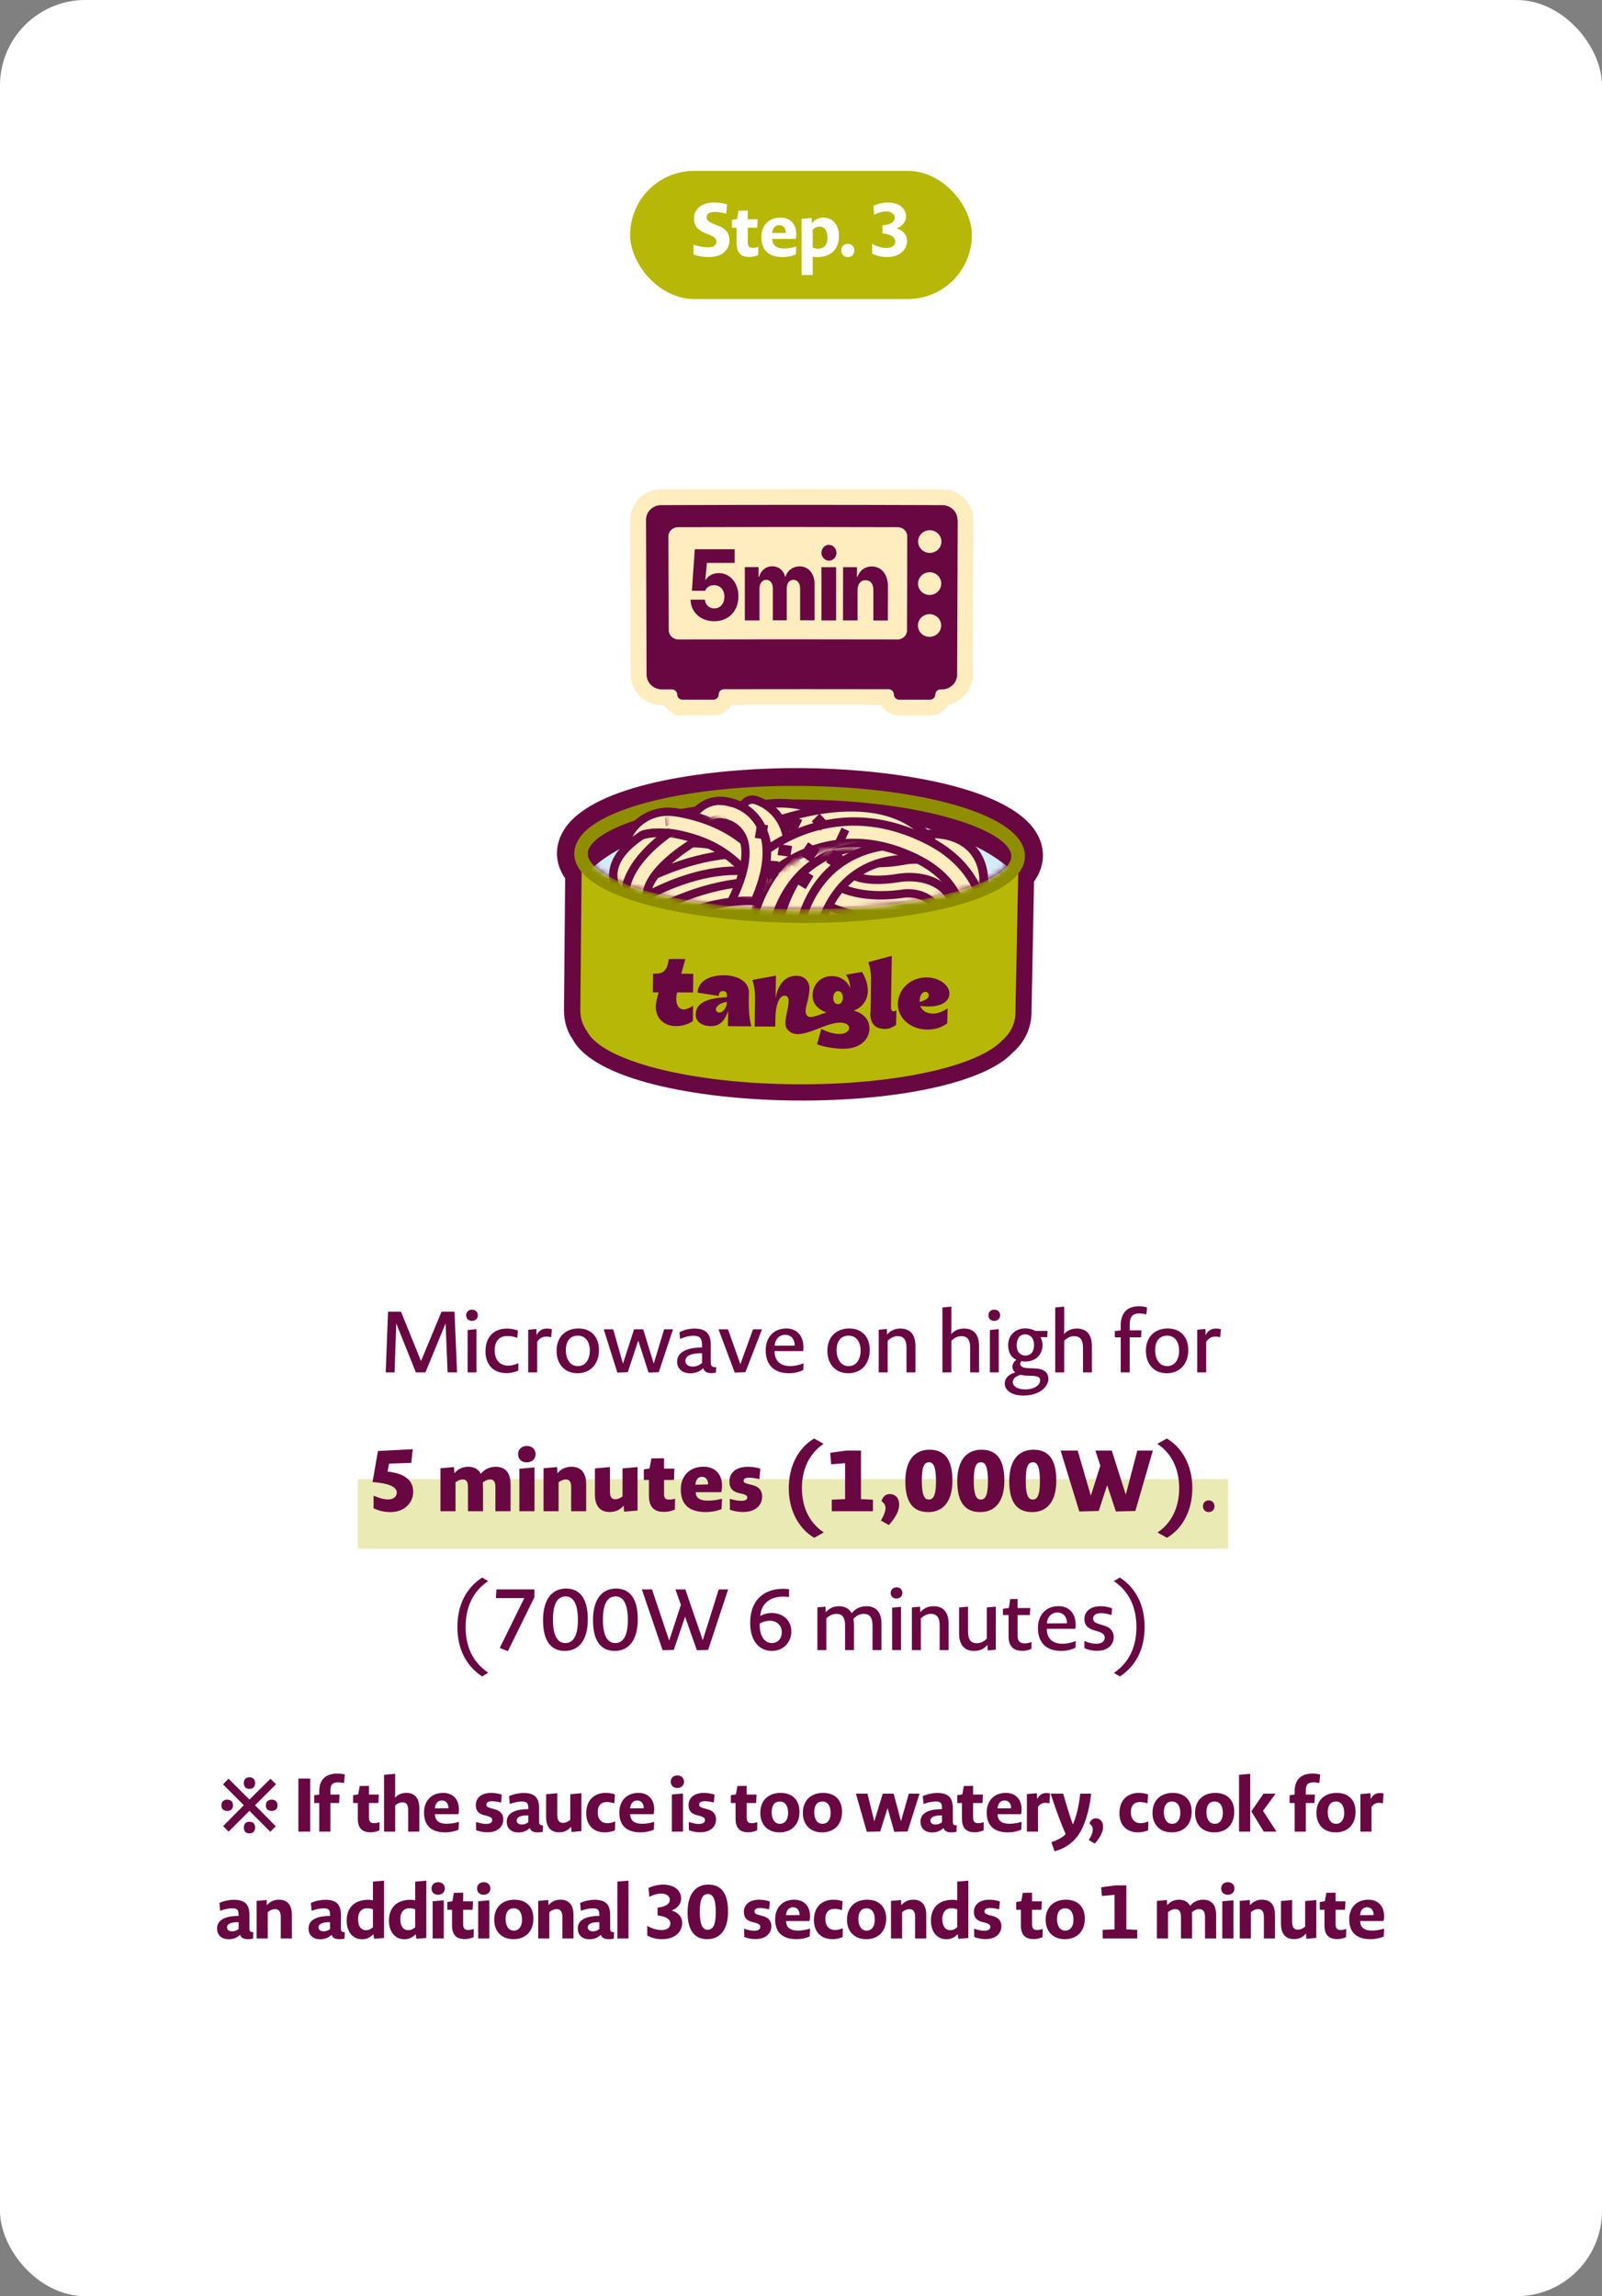 <?xml version="1.0" encoding="UTF-8"?> <svg xmlns="http://www.w3.org/2000/svg" width="300" height="430" viewBox="0 0 300 430" fill="none"><rect x="0" y="0" width="300" height="430" fill="#808080" stroke="none"/><rect width="300" height="430" rx="16" fill="white"></rect><path d="M42.806 343L41.784 341.964L45.662 338.058L41.756 334.138L42.792 333.088L46.712 336.994L50.646 333.102L51.696 334.124L47.762 338.058L51.64 341.992L50.618 343.028L46.712 339.108L42.806 343ZM42.54 339.122C42.25 339.122 41.998 339.043 41.784 338.884C41.569 338.725 41.462 338.455 41.462 338.072C41.462 337.689 41.569 337.419 41.784 337.26C41.998 337.092 42.25 337.008 42.54 337.008C42.838 337.008 43.095 337.092 43.31 337.26C43.524 337.419 43.632 337.689 43.632 338.072C43.632 338.455 43.524 338.725 43.31 338.884C43.095 339.043 42.838 339.122 42.54 339.122ZM46.712 343.322C46.46 343.322 46.254 343.271 46.096 343.168C45.946 343.075 45.834 342.944 45.76 342.776C45.694 342.608 45.662 342.426 45.662 342.23C45.662 342.034 45.694 341.857 45.76 341.698C45.834 341.53 45.946 341.399 46.096 341.306C46.254 341.203 46.46 341.152 46.712 341.152C46.964 341.152 47.169 341.203 47.328 341.306C47.486 341.399 47.598 341.53 47.664 341.698C47.738 341.857 47.776 342.034 47.776 342.23C47.776 342.426 47.738 342.608 47.664 342.776C47.598 342.944 47.486 343.075 47.328 343.168C47.169 343.271 46.964 343.322 46.712 343.322ZM46.712 334.992C46.46 334.992 46.254 334.945 46.096 334.852C45.946 334.749 45.834 334.614 45.76 334.446C45.694 334.278 45.662 334.096 45.662 333.9C45.662 333.704 45.694 333.527 45.76 333.368C45.834 333.2 45.946 333.069 46.096 332.976C46.254 332.873 46.46 332.822 46.712 332.822C46.964 332.822 47.169 332.873 47.328 332.976C47.486 333.069 47.598 333.2 47.664 333.368C47.738 333.527 47.776 333.704 47.776 333.9C47.776 334.096 47.738 334.278 47.664 334.446C47.598 334.614 47.486 334.749 47.328 334.852C47.169 334.945 46.964 334.992 46.712 334.992ZM50.87 339.122C50.58 339.122 50.328 339.043 50.114 338.884C49.899 338.725 49.792 338.455 49.792 338.072C49.792 337.689 49.899 337.419 50.114 337.26C50.328 337.092 50.58 337.008 50.87 337.008C51.168 337.008 51.425 337.092 51.64 337.26C51.854 337.419 51.962 337.689 51.962 338.072C51.962 338.455 51.854 338.725 51.64 338.884C51.425 339.043 51.168 339.122 50.87 339.122ZM55.877 343V333.06H58.089V343H55.877ZM59.789 343V337.638H58.837V336.196L59.789 336.056V335.426C59.789 333.27 60.993 332.122 63.177 332.122C63.597 332.122 64.143 332.178 64.577 332.318L64.423 333.886C63.947 333.802 63.569 333.774 63.317 333.774C62.127 333.774 61.875 334.334 61.875 335.356V336.056H63.583L63.499 337.638H61.875V343H59.789ZM71.053 342.762C70.507 343 69.891 343.126 69.415 343.126C68.127 343.126 67.007 342.636 67.007 340.578V337.638H66.125V336.182L67.077 336.028L67.357 334.46L69.093 334.432V336.056H70.941L70.857 337.638H69.093V340.354C69.093 341.18 69.457 341.418 70.031 341.418C70.283 341.418 70.591 341.39 71.081 341.222L71.053 342.762ZM71.92 343V332.36L74.006 332.178V335.51C74.006 336 73.992 336.35 73.964 336.644C74.594 335.972 75.336 335.748 76.106 335.748C77.772 335.748 78.528 336.854 78.528 338.618V343H76.442V339.01C76.442 337.96 76.092 337.512 75.35 337.512C74.958 337.512 74.496 337.666 74.006 338.086V343H71.92ZM85.874 342.636C85.118 342.972 84.208 343.14 83.424 343.14C80.456 343.14 79.406 341.572 79.406 339.402C79.406 337.246 80.778 335.748 82.99 335.748C84.796 335.748 85.944 336.91 85.944 338.87C85.944 339.108 85.916 339.416 85.832 339.738H81.45C81.464 340.9 82.206 341.53 83.634 341.53C84.292 341.53 85.02 341.446 85.944 341.166L85.874 342.636ZM83.984 338.618C83.984 337.68 83.466 337.162 82.738 337.162C82.08 337.162 81.492 337.652 81.436 338.646L83.984 338.618ZM94.254 340.718C94.254 341.838 93.456 343.126 91.258 343.126C90.628 343.126 89.844 343 89.172 342.734L89.144 341.18C90.04 341.488 90.586 341.558 91.076 341.558C91.902 341.558 92.182 341.194 92.182 340.844C92.182 340.564 92.07 340.312 91.272 340.074L90.628 339.906C89.55 339.626 89.116 339.024 89.102 338.072C89.088 336.784 90.026 335.748 91.986 335.748C92.518 335.748 93.372 335.846 93.974 336.084L93.834 337.554C93.078 337.358 92.518 337.302 92.112 337.302C91.342 337.302 91.09 337.61 91.09 337.932C91.09 338.24 91.23 338.422 91.972 338.632L92.616 338.8C93.848 339.122 94.254 339.85 94.254 340.718ZM101.629 343.042C101.335 343.112 101.055 343.14 100.719 343.14C99.823 343.14 99.389 342.86 99.207 342.328C98.591 342.916 97.877 343.154 97.051 343.154C95.805 343.154 94.895 342.426 94.895 341.152C94.895 340.018 95.637 338.8 98.927 338.786V338.59C98.927 337.75 98.745 337.358 97.751 337.358C97.191 337.358 96.463 337.47 95.469 337.82L95.329 336.364C96.071 335.986 97.191 335.762 98.017 335.762C100.131 335.762 100.957 336.63 100.957 338.646V340.872C100.957 341.558 100.971 341.838 101.685 341.824L101.629 343.042ZM98.927 339.962C97.205 339.92 96.757 340.438 96.757 340.928C96.757 341.362 97.093 341.67 97.737 341.67C98.185 341.67 98.563 341.53 98.927 341.236V339.962ZM108.879 335.804V342.902L107.017 343.07L106.947 342.09C106.303 342.874 105.519 343.126 104.693 343.126C103.027 343.126 102.271 342.02 102.271 340.256V336L104.357 335.804V339.864C104.357 340.914 104.707 341.362 105.449 341.362C105.841 341.362 106.303 341.208 106.793 340.788V336L108.879 335.804ZM115.161 342.762C114.517 343.014 113.817 343.14 113.313 343.14C111.073 343.14 109.785 341.754 109.785 339.556C109.785 336.98 111.409 335.748 113.411 335.748C113.929 335.748 114.643 335.832 115.161 336.042L115.035 337.708C114.461 337.512 114.027 337.456 113.635 337.456C112.613 337.456 111.927 338.058 111.927 339.374C111.927 340.662 112.627 341.418 113.747 341.418C114.083 341.418 114.545 341.348 115.203 341.096L115.161 342.762ZM122.446 342.636C121.69 342.972 120.78 343.14 119.996 343.14C117.028 343.14 115.978 341.572 115.978 339.402C115.978 337.246 117.35 335.748 119.562 335.748C121.368 335.748 122.516 336.91 122.516 338.87C122.516 339.108 122.488 339.416 122.404 339.738H118.022C118.036 340.9 118.778 341.53 120.206 341.53C120.864 341.53 121.592 341.446 122.516 341.166L122.446 342.636ZM120.556 338.618C120.556 337.68 120.038 337.162 119.31 337.162C118.652 337.162 118.064 337.652 118.008 338.646L120.556 338.618ZM128.097 333.648C128.097 334.334 127.579 334.824 126.851 334.824C126.039 334.824 125.605 334.306 125.605 333.634C125.605 332.962 126.095 332.472 126.851 332.472C127.635 332.472 128.097 332.99 128.097 333.648ZM125.815 343V336.042L127.901 335.86V343H125.815ZM134.094 340.718C134.094 341.838 133.296 343.126 131.098 343.126C130.468 343.126 129.684 343 129.012 342.734L128.984 341.18C129.88 341.488 130.426 341.558 130.916 341.558C131.742 341.558 132.022 341.194 132.022 340.844C132.022 340.564 131.91 340.312 131.112 340.074L130.468 339.906C129.39 339.626 128.956 339.024 128.942 338.072C128.928 336.784 129.866 335.748 131.826 335.748C132.358 335.748 133.212 335.846 133.814 336.084L133.674 337.554C132.918 337.358 132.358 337.302 131.952 337.302C131.182 337.302 130.93 337.61 130.93 337.932C130.93 338.24 131.07 338.422 131.812 338.632L132.456 338.8C133.688 339.122 134.094 339.85 134.094 340.718ZM141.791 342.762C141.245 343 140.629 343.126 140.153 343.126C138.865 343.126 137.745 342.636 137.745 340.578V337.638H136.863V336.182L137.815 336.028L138.095 334.46L139.831 334.432V336.056H141.679L141.595 337.638H139.831V340.354C139.831 341.18 140.195 341.418 140.769 341.418C141.021 341.418 141.329 341.39 141.819 341.222L141.791 342.762ZM149.715 339.276C149.715 341.726 148.203 343.14 145.977 343.14C143.723 343.14 142.379 341.656 142.379 339.5C142.379 337.134 143.905 335.748 146.173 335.748C148.371 335.748 149.715 337.064 149.715 339.276ZM147.587 339.514C147.587 338.128 146.999 337.358 146.019 337.358C145.067 337.358 144.507 338.072 144.507 339.374C144.507 340.62 145.067 341.53 146.005 341.53H146.103C146.985 341.53 147.587 340.76 147.587 339.514ZM157.685 339.276C157.685 341.726 156.173 343.14 153.947 343.14C151.693 343.14 150.349 341.656 150.349 339.5C150.349 337.134 151.875 335.748 154.143 335.748C156.341 335.748 157.685 337.064 157.685 339.276ZM155.557 339.514C155.557 338.128 154.969 337.358 153.989 337.358C153.037 337.358 152.477 338.072 152.477 339.374C152.477 340.62 153.037 341.53 153.975 341.53H154.073C154.955 341.53 155.557 340.76 155.557 339.514ZM169.955 342.972L167.463 343.028L166.217 338.59L164.831 342.972L162.325 343.028L160.281 335.888H162.451L163.725 341.082L165.307 335.888H167.351L168.723 341.054L170.193 335.888H172.195L169.955 342.972ZM179.107 343.042C178.813 343.112 178.533 343.14 178.197 343.14C177.301 343.14 176.867 342.86 176.685 342.328C176.069 342.916 175.355 343.154 174.529 343.154C173.283 343.154 172.373 342.426 172.373 341.152C172.373 340.018 173.115 338.8 176.405 338.786V338.59C176.405 337.75 176.223 337.358 175.229 337.358C174.669 337.358 173.941 337.47 172.947 337.82L172.807 336.364C173.549 335.986 174.669 335.762 175.495 335.762C177.609 335.762 178.435 336.63 178.435 338.646V340.872C178.435 341.558 178.449 341.838 179.163 341.824L179.107 343.042ZM176.405 339.962C174.683 339.92 174.235 340.438 174.235 340.928C174.235 341.362 174.571 341.67 175.215 341.67C175.663 341.67 176.041 341.53 176.405 341.236V339.962ZM184.187 342.762C183.641 343 183.025 343.126 182.549 343.126C181.261 343.126 180.141 342.636 180.141 340.578V337.638H179.259V336.182L180.211 336.028L180.491 334.46L182.227 334.432V336.056H184.075L183.991 337.638H182.227V340.354C182.227 341.18 182.591 341.418 183.165 341.418C183.417 341.418 183.725 341.39 184.215 341.222L184.187 342.762ZM191.243 342.636C190.487 342.972 189.577 343.14 188.793 343.14C185.825 343.14 184.775 341.572 184.775 339.402C184.775 337.246 186.147 335.748 188.359 335.748C190.165 335.748 191.313 336.91 191.313 338.87C191.313 339.108 191.285 339.416 191.201 339.738H186.819C186.833 340.9 187.575 341.53 189.003 341.53C189.661 341.53 190.389 341.446 191.313 341.166L191.243 342.636ZM189.353 338.618C189.353 337.68 188.835 337.162 188.107 337.162C187.449 337.162 186.861 337.652 186.805 338.646L189.353 338.618ZM196.515 337.694C196.221 337.638 196.011 337.61 195.787 337.61C195.311 337.61 194.807 337.764 194.387 338.352V343H192.301V335.972L194.177 335.804L194.233 336.924C194.667 335.986 195.353 335.776 195.941 335.776C196.137 335.776 196.403 335.79 196.641 335.86L196.515 337.694ZM197.485 346.682L196.883 344.974C198.283 344.498 199.053 344.022 199.557 343.462C198.045 340.004 196.757 335.888 196.757 335.888H199.095C199.095 335.888 200.061 339.374 200.915 341.656C201.209 341.012 201.531 340.004 201.769 339.038C202.007 338.016 202.189 336.868 202.287 335.888H204.331C204.177 337.498 203.841 339.136 203.351 340.648C202.847 342.188 202.091 343.77 200.929 344.806C199.949 345.716 198.871 346.304 197.485 346.682ZM205.02 345.24L203.886 344.582C204.474 343.644 204.642 343.014 204.642 342.594C204.642 342.132 204.376 341.74 204.026 341.502C204.236 340.802 204.698 340.508 205.188 340.508C206.056 340.508 206.574 341.18 206.574 342.062C206.574 342.832 206.224 343.868 205.02 345.24ZM215.007 342.762C214.363 343.014 213.663 343.14 213.159 343.14C210.919 343.14 209.631 341.754 209.631 339.556C209.631 336.98 211.255 335.748 213.257 335.748C213.775 335.748 214.489 335.832 215.007 336.042L214.881 337.708C214.307 337.512 213.873 337.456 213.481 337.456C212.459 337.456 211.773 338.058 211.773 339.374C211.773 340.662 212.473 341.418 213.593 341.418C213.929 341.418 214.391 341.348 215.049 341.096L215.007 342.762ZM223.16 339.276C223.16 341.726 221.648 343.14 219.422 343.14C217.168 343.14 215.824 341.656 215.824 339.5C215.824 337.134 217.35 335.748 219.618 335.748C221.816 335.748 223.16 337.064 223.16 339.276ZM221.032 339.514C221.032 338.128 220.444 337.358 219.464 337.358C218.512 337.358 217.952 338.072 217.952 339.374C217.952 340.62 218.512 341.53 219.45 341.53H219.548C220.43 341.53 221.032 340.76 221.032 339.514ZM231.131 339.276C231.131 341.726 229.619 343.14 227.393 343.14C225.139 343.14 223.795 341.656 223.795 339.5C223.795 337.134 225.321 335.748 227.589 335.748C229.787 335.748 231.131 337.064 231.131 339.276ZM229.003 339.514C229.003 338.128 228.415 337.358 227.435 337.358C226.483 337.358 225.923 338.072 225.923 339.374C225.923 340.62 226.483 341.53 227.421 341.53H227.519C228.401 341.53 229.003 340.76 229.003 339.514ZM232.031 343V332.36L234.117 332.178V343H232.031ZM236.665 343L234.327 339.206L236.623 335.888H238.877L236.525 339.108L239.045 343H236.665ZM242.445 343V337.638H241.493V336.196L242.445 336.056V335.426C242.445 333.27 243.649 332.122 245.833 332.122C246.253 332.122 246.799 332.178 247.233 332.318L247.079 333.886C246.603 333.802 246.225 333.774 245.973 333.774C244.783 333.774 244.531 334.334 244.531 335.356V336.056H246.239L246.155 337.638H244.531V343H242.445ZM253.853 339.276C253.853 341.726 252.341 343.14 250.115 343.14C247.861 343.14 246.517 341.656 246.517 339.5C246.517 337.134 248.043 335.748 250.311 335.748C252.509 335.748 253.853 337.064 253.853 339.276ZM251.725 339.514C251.725 338.128 251.137 337.358 250.157 337.358C249.205 337.358 248.645 338.072 248.645 339.374C248.645 340.62 249.205 341.53 250.143 341.53H250.241C251.123 341.53 251.725 340.76 251.725 339.514ZM258.968 337.694C258.674 337.638 258.464 337.61 258.24 337.61C257.764 337.61 257.26 337.764 256.84 338.352V343H254.754V335.972L256.63 335.804L256.686 336.924C257.12 335.986 257.806 335.776 258.394 335.776C258.59 335.776 258.856 335.79 259.094 335.86L258.968 337.694ZM47.385 363.042C47.091 363.112 46.811 363.14 46.475 363.14C45.579 363.14 45.145 362.86 44.963 362.328C44.347 362.916 43.633 363.154 42.807 363.154C41.561 363.154 40.651 362.426 40.651 361.152C40.651 360.018 41.393 358.8 44.683 358.786V358.59C44.683 357.75 44.501 357.358 43.507 357.358C42.947 357.358 42.219 357.47 41.225 357.82L41.085 356.364C41.827 355.986 42.947 355.762 43.773 355.762C45.887 355.762 46.713 356.63 46.713 358.646V360.872C46.713 361.558 46.727 361.838 47.441 361.824L47.385 363.042ZM44.683 359.962C42.961 359.92 42.513 360.438 42.513 360.928C42.513 361.362 42.849 361.67 43.493 361.67C43.941 361.67 44.319 361.53 44.683 361.236V359.962ZM48.056 363V355.972L49.932 355.804L49.988 356.784C50.632 356 51.43 355.748 52.242 355.748C53.908 355.748 54.664 356.854 54.664 358.618V363H52.578V359.01C52.578 357.96 52.228 357.512 51.486 357.512C51.094 357.512 50.632 357.666 50.142 358.086V363H48.056ZM64.516 363.042C64.222 363.112 63.942 363.14 63.606 363.14C62.71 363.14 62.276 362.86 62.094 362.328C61.478 362.916 60.764 363.154 59.938 363.154C58.692 363.154 57.782 362.426 57.782 361.152C57.782 360.018 58.524 358.8 61.814 358.786V358.59C61.814 357.75 61.632 357.358 60.638 357.358C60.078 357.358 59.35 357.47 58.356 357.82L58.216 356.364C58.958 355.986 60.078 355.762 60.904 355.762C63.018 355.762 63.844 356.63 63.844 358.646V360.872C63.844 361.558 63.858 361.838 64.572 361.824L64.516 363.042ZM61.814 359.962C60.092 359.92 59.644 360.438 59.644 360.928C59.644 361.362 59.98 361.67 60.624 361.67C61.072 361.67 61.45 361.53 61.814 361.236V359.962ZM70.045 363.07L69.933 362.216C69.261 362.888 68.575 363.154 67.805 363.154C66.181 363.154 64.921 361.908 64.921 359.668C64.921 357.344 66.265 355.762 68.995 355.762C69.289 355.762 69.569 355.79 69.835 355.86V352.36L71.921 352.178V362.916L70.045 363.07ZM69.835 357.54C69.471 357.4 69.079 357.344 68.757 357.344C67.735 357.344 67.049 358.058 67.049 359.374C67.049 360.872 67.749 361.46 68.491 361.46C68.953 361.46 69.401 361.32 69.835 360.886V357.54ZM77.961 363.07L77.849 362.216C77.177 362.888 76.491 363.154 75.721 363.154C74.097 363.154 72.837 361.908 72.837 359.668C72.837 357.344 74.181 355.762 76.911 355.762C77.205 355.762 77.485 355.79 77.751 355.86V352.36L79.837 352.178V362.916L77.961 363.07ZM77.751 357.54C77.387 357.4 76.995 357.344 76.673 357.344C75.651 357.344 74.965 358.058 74.965 359.374C74.965 360.872 75.665 361.46 76.407 361.46C76.869 361.46 77.317 361.32 77.751 360.886V357.54ZM83.301 353.648C83.301 354.334 82.783 354.824 82.055 354.824C81.243 354.824 80.809 354.306 80.809 353.634C80.809 352.962 81.299 352.472 82.055 352.472C82.839 352.472 83.301 352.99 83.301 353.648ZM81.019 363V356.042L83.105 355.86V363H81.019ZM88.696 362.762C88.15 363 87.534 363.126 87.058 363.126C85.77 363.126 84.65 362.636 84.65 360.578V357.638H83.768V356.182L84.72 356.028L85 354.46L86.736 354.432V356.056H88.584L88.5 357.638H86.736V360.354C86.736 361.18 87.1 361.418 87.674 361.418C87.926 361.418 88.234 361.39 88.724 361.222L88.696 362.762ZM91.832 353.648C91.832 354.334 91.314 354.824 90.586 354.824C89.774 354.824 89.34 354.306 89.34 353.634C89.34 352.962 89.83 352.472 90.586 352.472C91.37 352.472 91.832 352.99 91.832 353.648ZM89.55 363V356.042L91.636 355.86V363H89.55ZM99.888 359.276C99.888 361.726 98.376 363.14 96.15 363.14C93.895 363.14 92.552 361.656 92.552 359.5C92.552 357.134 94.078 355.748 96.346 355.748C98.543 355.748 99.888 357.064 99.888 359.276ZM97.76 359.514C97.76 358.128 97.171 357.358 96.192 357.358C95.24 357.358 94.68 358.072 94.68 359.374C94.68 360.62 95.24 361.53 96.177 361.53H96.275C97.157 361.53 97.76 360.76 97.76 359.514ZM100.788 363V355.972L102.664 355.804L102.72 356.784C103.364 356 104.162 355.748 104.974 355.748C106.64 355.748 107.396 356.854 107.396 358.618V363H105.31V359.01C105.31 357.96 104.96 357.512 104.218 357.512C103.826 357.512 103.364 357.666 102.874 358.086V363H100.788ZM114.938 363.042C114.644 363.112 114.364 363.14 114.028 363.14C113.132 363.14 112.698 362.86 112.516 362.328C111.9 362.916 111.186 363.154 110.36 363.154C109.114 363.154 108.204 362.426 108.204 361.152C108.204 360.018 108.946 358.8 112.236 358.786V358.59C112.236 357.75 112.054 357.358 111.06 357.358C110.5 357.358 109.772 357.47 108.778 357.82L108.638 356.364C109.38 355.986 110.5 355.762 111.326 355.762C113.44 355.762 114.266 356.63 114.266 358.646V360.872C114.266 361.558 114.28 361.838 114.994 361.824L114.938 363.042ZM112.236 359.962C110.514 359.92 110.066 360.438 110.066 360.928C110.066 361.362 110.402 361.67 111.046 361.67C111.494 361.67 111.872 361.53 112.236 361.236V359.962ZM115.609 363V352.36L117.695 352.178V363H115.609ZM127.753 360.102C127.753 361.586 126.591 363.14 123.987 363.14C123.007 363.14 122.027 362.93 121.215 362.454L121.201 360.662C122.209 361.208 123.091 361.432 123.931 361.432C124.995 361.432 125.541 360.872 125.541 360.214C125.541 359.598 125.009 358.884 123.147 358.702V357.232C124.939 357.036 125.429 356.378 125.429 355.762C125.429 355.146 124.897 354.6 123.805 354.6C123.203 354.6 122.489 354.768 121.593 355.202L121.439 353.55C122.405 353.116 123.343 352.92 124.169 352.92C126.465 352.92 127.557 354.194 127.557 355.524C127.557 356.224 127.165 357.232 125.779 357.778C127.249 358.226 127.753 359.178 127.753 360.102ZM136.339 357.96C136.339 361.558 134.701 363.14 132.447 363.14C130.193 363.14 128.765 361.712 128.765 358.1C128.765 354.502 130.389 352.92 132.657 352.92C134.897 352.92 136.339 354.348 136.339 357.96ZM134.043 358.072C134.043 355.482 133.455 354.684 132.573 354.684C131.677 354.684 131.047 355.412 131.047 357.988C131.047 360.578 131.649 361.376 132.531 361.376C133.427 361.376 134.043 360.648 134.043 358.072ZM144.451 360.718C144.451 361.838 143.653 363.126 141.455 363.126C140.825 363.126 140.041 363 139.369 362.734L139.341 361.18C140.237 361.488 140.783 361.558 141.273 361.558C142.099 361.558 142.379 361.194 142.379 360.844C142.379 360.564 142.267 360.312 141.469 360.074L140.825 359.906C139.747 359.626 139.313 359.024 139.299 358.072C139.285 356.784 140.223 355.748 142.183 355.748C142.715 355.748 143.569 355.846 144.171 356.084L144.031 357.554C143.275 357.358 142.715 357.302 142.309 357.302C141.539 357.302 141.287 357.61 141.287 357.932C141.287 358.24 141.427 358.422 142.169 358.632L142.813 358.8C144.045 359.122 144.451 359.85 144.451 360.718ZM151.629 362.636C150.873 362.972 149.963 363.14 149.179 363.14C146.211 363.14 145.161 361.572 145.161 359.402C145.161 357.246 146.533 355.748 148.745 355.748C150.551 355.748 151.699 356.91 151.699 358.87C151.699 359.108 151.671 359.416 151.587 359.738H147.205C147.219 360.9 147.961 361.53 149.389 361.53C150.047 361.53 150.775 361.446 151.699 361.166L151.629 362.636ZM149.739 358.618C149.739 357.68 149.221 357.162 148.493 357.162C147.835 357.162 147.247 357.652 147.191 358.646L149.739 358.618ZM157.797 362.762C157.153 363.014 156.453 363.14 155.949 363.14C153.709 363.14 152.421 361.754 152.421 359.556C152.421 356.98 154.045 355.748 156.047 355.748C156.565 355.748 157.279 355.832 157.797 356.042L157.671 357.708C157.097 357.512 156.663 357.456 156.271 357.456C155.249 357.456 154.563 358.058 154.563 359.374C154.563 360.662 155.263 361.418 156.383 361.418C156.719 361.418 157.181 361.348 157.839 361.096L157.797 362.762ZM165.95 359.276C165.95 361.726 164.438 363.14 162.212 363.14C159.958 363.14 158.614 361.656 158.614 359.5C158.614 357.134 160.14 355.748 162.408 355.748C164.606 355.748 165.95 357.064 165.95 359.276ZM163.822 359.514C163.822 358.128 163.234 357.358 162.254 357.358C161.302 357.358 160.742 358.072 160.742 359.374C160.742 360.62 161.302 361.53 162.24 361.53H162.338C163.22 361.53 163.822 360.76 163.822 359.514ZM166.851 363V355.972L168.727 355.804L168.783 356.784C169.427 356 170.225 355.748 171.037 355.748C172.703 355.748 173.459 356.854 173.459 358.618V363H171.373V359.01C171.373 357.96 171.023 357.512 170.281 357.512C169.889 357.512 169.427 357.666 168.937 358.086V363H166.851ZM179.461 363.07L179.349 362.216C178.677 362.888 177.991 363.154 177.221 363.154C175.597 363.154 174.337 361.908 174.337 359.668C174.337 357.344 175.681 355.762 178.411 355.762C178.705 355.762 178.985 355.79 179.251 355.86V352.36L181.337 352.178V362.916L179.461 363.07ZM179.251 357.54C178.887 357.4 178.495 357.344 178.173 357.344C177.151 357.344 176.465 358.058 176.465 359.374C176.465 360.872 177.165 361.46 177.907 361.46C178.369 361.46 178.817 361.32 179.251 360.886V357.54ZM187.531 360.718C187.531 361.838 186.733 363.126 184.535 363.126C183.905 363.126 183.121 363 182.449 362.734L182.421 361.18C183.317 361.488 183.863 361.558 184.353 361.558C185.179 361.558 185.459 361.194 185.459 360.844C185.459 360.564 185.347 360.312 184.549 360.074L183.905 359.906C182.827 359.626 182.393 359.024 182.379 358.072C182.365 356.784 183.303 355.748 185.263 355.748C185.795 355.748 186.649 355.846 187.251 356.084L187.111 357.554C186.355 357.358 185.795 357.302 185.389 357.302C184.619 357.302 184.367 357.61 184.367 357.932C184.367 358.24 184.507 358.422 185.249 358.632L185.893 358.8C187.125 359.122 187.531 359.85 187.531 360.718ZM195.227 362.762C194.681 363 194.065 363.126 193.589 363.126C192.301 363.126 191.181 362.636 191.181 360.578V357.638H190.299V356.182L191.251 356.028L191.531 354.46L193.267 354.432V356.056H195.115L195.031 357.638H193.267V360.354C193.267 361.18 193.631 361.418 194.205 361.418C194.457 361.418 194.765 361.39 195.255 361.222L195.227 362.762ZM203.151 359.276C203.151 361.726 201.639 363.14 199.413 363.14C197.159 363.14 195.815 361.656 195.815 359.5C195.815 357.134 197.341 355.748 199.609 355.748C201.807 355.748 203.151 357.064 203.151 359.276ZM201.023 359.514C201.023 358.128 200.435 357.358 199.455 357.358C198.503 357.358 197.943 358.072 197.943 359.374C197.943 360.62 198.503 361.53 199.441 361.53H199.539C200.421 361.53 201.023 360.76 201.023 359.514ZM206.488 363V361.39L208.714 361.306V354.838L206.348 355.048L206.208 353.424L208.882 353.06H210.926V361.306L212.97 361.39V363H206.488ZM216.644 363V355.972L218.52 355.804L218.576 356.784C219.22 356 220.018 355.748 220.83 355.748C221.782 355.748 222.482 356.168 222.86 356.896C223.574 356.042 224.442 355.748 225.324 355.748C226.99 355.748 227.746 356.854 227.746 358.618V363H225.66V359.01C225.66 357.96 225.31 357.512 224.554 357.512C224.176 357.512 223.672 357.666 223.182 358.142C223.224 358.422 223.238 358.73 223.238 359.094V363H221.152V359.01C221.152 357.96 220.816 357.512 220.074 357.512C219.682 357.512 219.22 357.666 218.73 358.086V363H216.644ZM231.176 353.648C231.176 354.334 230.658 354.824 229.93 354.824C229.118 354.824 228.684 354.306 228.684 353.634C228.684 352.962 229.174 352.472 229.93 352.472C230.714 352.472 231.176 352.99 231.176 353.648ZM228.894 363V356.042L230.98 355.86V363H228.894ZM232.161 363V355.972L234.037 355.804L234.093 356.784C234.737 356 235.535 355.748 236.347 355.748C238.013 355.748 238.769 356.854 238.769 358.618V363H236.683V359.01C236.683 357.96 236.333 357.512 235.591 357.512C235.199 357.512 234.737 357.666 234.247 358.086V363H232.161ZM246.493 355.804V362.902L244.631 363.07L244.561 362.09C243.917 362.874 243.133 363.126 242.307 363.126C240.641 363.126 239.885 362.02 239.885 360.256V356L241.971 355.804V359.864C241.971 360.914 242.321 361.362 243.063 361.362C243.455 361.362 243.917 361.208 244.407 360.788V356L246.493 355.804ZM252.075 362.762C251.529 363 250.913 363.126 250.437 363.126C249.149 363.126 248.029 362.636 248.029 360.578V357.638H247.147V356.182L248.099 356.028L248.379 354.46L250.115 354.432V356.056H251.963L251.879 357.638H250.115V360.354C250.115 361.18 250.479 361.418 251.053 361.418C251.305 361.418 251.613 361.39 252.103 361.222L252.075 362.762ZM259.131 362.636C258.375 362.972 257.465 363.14 256.681 363.14C253.713 363.14 252.663 361.572 252.663 359.402C252.663 357.246 254.035 355.748 256.247 355.748C258.053 355.748 259.201 356.91 259.201 358.87C259.201 359.108 259.173 359.416 259.089 359.738H254.707C254.721 360.9 255.463 361.53 256.891 361.53C257.549 361.53 258.277 361.446 259.201 361.166L259.131 362.636ZM257.241 358.618C257.241 357.68 256.723 357.162 255.995 357.162C255.337 357.162 254.749 357.652 254.693 358.646L257.241 358.618Z" fill="#690742"></path><rect x="67" y="277" width="163" height="13" fill="#B7B707" fill-opacity="0.3"></rect><path d="M83.816 257L83.448 247.816L79.672 257H77.88L74.2 247.832L73.896 257H72.232L72.664 245.64H75.096L78.84 254.872L82.68 245.64H85.112L85.592 257H83.816ZM89.486 246.312C89.486 246.936 89.006 247.352 88.382 247.352C87.71 247.352 87.294 246.92 87.294 246.296C87.294 245.672 87.758 245.256 88.398 245.256C89.054 245.256 89.486 245.688 89.486 246.312ZM87.566 257V249.064L89.23 248.904V257H87.566ZM97.056 256.664C96.32 257 95.488 257.144 94.896 257.144C92.272 257.144 90.912 255.432 90.912 253.08C90.912 250.28 92.576 248.792 94.928 248.792C95.504 248.792 96.32 248.888 96.992 249.176L96.864 250.536C96.144 250.264 95.536 250.184 95.024 250.184C93.6 250.184 92.64 251.064 92.64 252.888C92.64 254.664 93.632 255.736 95.168 255.736C95.648 255.736 96.256 255.64 97.072 255.288L97.056 256.664ZM103.22 250.408C102.868 250.328 102.596 250.296 102.308 250.296C101.7 250.296 101.076 250.52 100.596 251.288V257H98.916V249.016L100.452 248.872L100.484 250.04C100.996 249 101.748 248.792 102.436 248.792C102.676 248.792 103.06 248.824 103.348 248.92L103.22 250.408ZM112.167 252.792C112.167 255.528 110.487 257.16 108.151 257.16C105.703 257.16 104.231 255.416 104.231 252.952C104.231 250.376 105.879 248.776 108.327 248.776C110.679 248.776 112.167 250.328 112.167 252.792ZM110.455 252.936C110.455 251.288 109.655 250.12 108.199 250.12C106.759 250.12 105.959 251.176 105.959 252.856C105.959 254.456 106.759 255.816 108.151 255.816H108.279C109.575 255.816 110.455 254.648 110.455 252.936ZM123.365 256.968L121.445 257.032L119.525 251.032L117.557 256.968L115.605 257.032L113.061 248.936H114.837L116.661 255.352L118.741 248.936H120.453L122.421 255.352L124.373 248.936H126.037L123.365 256.968ZM134.062 257.048C133.774 257.112 133.502 257.144 133.182 257.144C132.334 257.144 131.854 256.792 131.694 256.216C131.006 256.888 130.174 257.176 129.246 257.176C127.838 257.176 126.798 256.344 126.798 255.016C126.798 253.784 127.646 252.376 131.47 252.328V252.056C131.47 250.76 131.198 250.136 129.854 250.136C129.182 250.136 128.366 250.296 127.358 250.744L127.246 249.496C128.062 249.016 129.182 248.792 130.03 248.792C132.238 248.792 133.102 249.816 133.102 251.816V254.712C133.102 255.656 133.086 256.072 134.126 256.024L134.062 257.048ZM131.47 253.416C129.054 253.368 128.35 254.12 128.35 254.84C128.35 255.464 128.846 255.912 129.71 255.912C130.366 255.912 130.942 255.704 131.47 255.224V253.416ZM139.591 256.968L137.591 257.032L134.551 248.936H136.327L138.647 255.464L141.015 248.936H142.695L139.591 256.968ZM150.426 256.552C149.61 256.952 148.698 257.16 147.754 257.16C144.81 257.16 143.386 255.464 143.386 252.872C143.386 250.408 144.906 248.776 147.242 248.776C149.162 248.776 150.458 250.04 150.458 252.344C150.458 252.52 150.442 252.76 150.394 253.016H145.05C145.034 254.808 146.122 255.816 147.93 255.816C148.65 255.816 149.466 255.704 150.474 255.304L150.426 256.552ZM148.826 251.992C148.826 250.696 148.074 249.96 147.018 249.96C146.042 249.96 145.162 250.68 145.066 252.008L148.826 251.992ZM162.875 252.792C162.875 255.528 161.195 257.16 158.859 257.16C156.411 257.16 154.939 255.416 154.939 252.952C154.939 250.376 156.587 248.776 159.035 248.776C161.387 248.776 162.875 250.328 162.875 252.792ZM161.163 252.936C161.163 251.288 160.363 250.12 158.907 250.12C157.467 250.12 156.667 251.176 156.667 252.856C156.667 254.456 157.467 255.816 158.859 255.816H158.987C160.283 255.816 161.163 254.648 161.163 252.936ZM164.553 257V249.016L166.073 248.872L166.121 249.912C166.857 249.08 167.689 248.792 168.617 248.792C170.505 248.792 171.433 249.992 171.433 252.072V257H169.753V252.408C169.753 250.92 169.241 250.216 168.105 250.216C167.529 250.216 166.857 250.456 166.233 251.08V257H164.553ZM176.482 257V244.84L178.162 244.68V248.632C178.162 249.192 178.146 249.512 178.114 249.832C178.834 249.064 179.634 248.792 180.546 248.792C182.418 248.792 183.346 249.992 183.346 252.072V257H181.682V252.408C181.682 250.92 181.17 250.216 180.018 250.216C179.442 250.216 178.77 250.456 178.162 251.08V257H176.482ZM187.288 246.312C187.288 246.936 186.808 247.352 186.184 247.352C185.512 247.352 185.096 246.92 185.096 246.296C185.096 245.672 185.56 245.256 186.2 245.256C186.856 245.256 187.288 245.688 187.288 246.312ZM185.368 257V249.064L187.032 248.904V257H185.368ZM191.642 261.336C189.098 261.336 188.154 260.088 188.154 259.112C188.154 258.232 188.714 257.384 190.122 257.016C189.786 256.744 189.594 256.392 189.594 255.944C189.594 255.464 189.85 255 190.33 254.648C189.37 254.2 188.794 253.288 188.794 251.88C188.794 250.088 190.106 248.76 192.01 248.76C192.73 248.76 193.37 248.936 193.882 249.24H196.17L196.106 250.408H194.842C195.082 250.808 195.226 251.304 195.226 251.896C195.226 253.576 194.058 254.968 191.962 254.968C191.722 254.968 191.498 254.952 191.274 254.888C191.146 255.064 191.066 255.24 191.066 255.432C191.066 255.848 191.482 256.184 192.65 256.216L193.642 256.248C195.386 256.296 196.33 256.904 196.33 258.232C196.33 259.432 194.986 261.336 191.642 261.336ZM193.642 251.864C193.642 250.456 192.794 249.88 191.994 249.88C190.938 249.88 190.394 250.68 190.394 251.896C190.394 253.32 191.21 253.848 192.01 253.848C193.082 253.848 193.642 253.08 193.642 251.864ZM194.794 258.52C194.794 257.848 194.17 257.656 193.162 257.64L192.218 257.608C191.754 257.592 191.466 257.544 191.178 257.448C190.026 257.736 189.658 258.312 189.658 258.84C189.658 259.464 190.33 260.184 191.978 260.184C193.866 260.184 194.794 259.24 194.794 258.52ZM197.609 257V244.84L199.289 244.68V248.632C199.289 249.192 199.273 249.512 199.241 249.832C199.961 249.064 200.761 248.792 201.673 248.792C203.545 248.792 204.473 249.992 204.473 252.072V257H202.809V252.408C202.809 250.92 202.297 250.216 201.145 250.216C200.569 250.216 199.897 250.456 199.289 251.08V257H197.609ZM209.874 257V250.44H208.77V249.272L209.874 249.128V248.248C209.874 245.88 211.058 244.616 213.298 244.616C213.714 244.616 214.29 244.664 214.802 244.824L214.674 246.12C214.13 246.008 213.666 245.96 213.378 245.96C211.874 245.96 211.554 246.824 211.554 248.152V249.128H213.762L213.682 250.44H211.554V257H209.874ZM222.524 252.792C222.524 255.528 220.844 257.16 218.508 257.16C216.06 257.16 214.588 255.416 214.588 252.952C214.588 250.376 216.236 248.776 218.684 248.776C221.036 248.776 222.524 250.328 222.524 252.792ZM220.812 252.936C220.812 251.288 220.012 250.12 218.556 250.12C217.116 250.12 216.316 251.176 216.316 252.856C216.316 254.456 217.116 255.816 218.508 255.816H218.636C219.932 255.816 220.812 254.648 220.812 252.936ZM228.505 250.408C228.153 250.328 227.881 250.296 227.593 250.296C226.985 250.296 226.361 250.52 225.881 251.288V257H224.201V249.016L225.737 248.872L225.769 250.04C226.281 249 227.033 248.792 227.721 248.792C227.961 248.792 228.345 248.824 228.633 248.92L228.505 250.408ZM77.011 273.944L72.851 274.088L72.579 275.576C76.435 275.976 77.379 277.704 77.379 279.368C77.379 281.272 75.907 283.16 73.075 283.16C72.051 283.16 70.995 282.952 69.955 282.44V280.088C71.251 280.632 71.987 280.792 72.675 280.792C73.811 280.792 74.307 280.152 74.307 279.512C74.307 278.744 73.523 277.8 69.763 277.544L70.771 271.72L77.299 271.384L77.011 273.944ZM82.485 283V274.952L85.013 274.728L85.093 275.896C85.829 274.968 86.789 274.68 87.733 274.68C88.805 274.68 89.605 275.144 90.037 275.992C90.853 275 91.877 274.68 92.853 274.68C94.773 274.68 95.605 275.976 95.605 277.944V283H92.773V278.472C92.773 277.448 92.437 277.048 91.781 277.048C91.413 277.048 90.933 277.192 90.405 277.624C90.437 277.912 90.453 278.248 90.453 278.6V283H87.637V278.472C87.637 277.448 87.301 277.048 86.645 277.048C86.277 277.048 85.829 277.192 85.301 277.576V283H82.485ZM100.301 272.312C100.301 273.208 99.629 273.848 98.653 273.848C97.565 273.848 97.021 273.16 97.021 272.312C97.021 271.432 97.661 270.776 98.653 270.776C99.709 270.776 100.301 271.48 100.301 272.312ZM97.261 283V275.048L100.093 274.792V283H97.261ZM101.788 283V274.952L104.316 274.728L104.396 275.896C105.132 274.968 106.092 274.68 107.036 274.68C108.94 274.68 109.772 275.976 109.772 277.944V283H106.956V278.472C106.956 277.448 106.604 277.048 105.948 277.048C105.58 277.048 105.132 277.192 104.604 277.576V283H101.788ZM119.392 274.728V282.872L116.864 283.08L116.784 281.928C116.048 282.856 115.088 283.144 114.144 283.144C112.24 283.144 111.408 281.848 111.408 279.864V274.984L114.224 274.728V279.336C114.224 280.36 114.576 280.76 115.232 280.76C115.6 280.76 116.048 280.616 116.576 280.232V274.984L119.392 274.728ZM126.388 282.696C125.716 282.984 124.98 283.128 124.388 283.128C122.884 283.128 121.524 282.6 121.524 280.088V277.144H120.564V275.176L121.636 274.984L121.988 273.112L124.356 273.08V275.016H126.292L126.212 277.144H124.356V279.768C124.356 280.568 124.66 280.824 125.3 280.824C125.556 280.824 125.876 280.808 126.42 280.648L126.388 282.696ZM135.119 282.6C134.223 282.984 133.103 283.16 132.223 283.16C128.575 283.16 127.487 281.304 127.487 278.888C127.487 276.424 129.103 274.664 131.743 274.664C133.903 274.664 135.215 276.024 135.215 278.248C135.215 278.584 135.183 279 135.071 279.432H130.271C130.303 280.456 130.991 281.016 132.511 281.016C133.311 281.016 134.143 280.936 135.215 280.664L135.119 282.6ZM132.607 277.976C132.607 277.048 132.127 276.568 131.439 276.568C130.799 276.568 130.271 277.032 130.239 278.04L132.607 277.976ZM142.724 280.264C142.724 281.624 141.764 283.144 139.124 283.144C138.404 283.144 137.476 283.016 136.692 282.728L136.66 280.68C137.732 280.984 138.308 281.048 138.836 281.048C139.7 281.048 139.94 280.728 139.94 280.44C139.94 280.2 139.828 279.96 139.028 279.752L138.324 279.592C137.108 279.288 136.596 278.6 136.596 277.48C136.564 275.848 137.764 274.68 140.068 274.68C140.644 274.68 141.668 274.76 142.388 275.032L142.212 276.984C141.3 276.792 140.676 276.728 140.244 276.728C139.476 276.728 139.252 277 139.252 277.288C139.252 277.56 139.396 277.72 140.148 277.912L140.852 278.088C142.26 278.424 142.724 279.24 142.724 280.264ZM152.476 287.976C149.724 286.36 147.708 283.064 147.708 278.68C147.708 274.296 149.708 271 152.46 269.384L154.236 270.376C151.74 272.04 150.172 274.888 150.172 278.68C150.172 282.472 151.74 285.304 154.268 286.968L152.476 287.976ZM155.761 283V280.84L158.257 280.728V274.008L155.649 274.216L155.473 272.056L158.465 271.64H161.233V280.728L163.473 280.84V283H155.761ZM166.451 285.592L164.963 284.744C165.635 283.592 165.827 282.856 165.827 282.392C165.827 281.864 165.507 281.4 165.075 281.112C165.347 280.168 165.955 279.784 166.595 279.784C167.731 279.784 168.387 280.616 168.387 281.736C168.387 282.68 167.971 283.896 166.451 285.592ZM178.352 277.256C178.352 281.416 176.432 283.16 173.84 283.16C171.152 283.16 169.536 281.544 169.536 277.384C169.536 273.224 171.472 271.48 174.064 271.48C176.752 271.48 178.352 273.096 178.352 277.256ZM175.28 277.384C175.28 274.536 174.752 273.832 173.968 273.832C173.168 273.832 172.624 274.472 172.624 277.256C172.624 280.104 173.152 280.808 173.936 280.808C174.736 280.808 175.28 280.168 175.28 277.384ZM188.082 277.256C188.082 281.416 186.162 283.16 183.57 283.16C180.882 283.16 179.266 281.544 179.266 277.384C179.266 273.224 181.202 271.48 183.794 271.48C186.482 271.48 188.082 273.096 188.082 277.256ZM185.01 277.384C185.01 274.536 184.482 273.832 183.698 273.832C182.898 273.832 182.354 274.472 182.354 277.256C182.354 280.104 182.882 280.808 183.666 280.808C184.466 280.808 185.01 280.168 185.01 277.384ZM197.812 277.256C197.812 281.416 195.892 283.16 193.3 283.16C190.612 283.16 188.996 281.544 188.996 277.384C188.996 273.224 190.932 271.48 193.524 271.48C196.212 271.48 197.812 273.096 197.812 277.256ZM194.74 277.384C194.74 274.536 194.212 273.832 193.428 273.832C192.628 273.832 192.084 274.472 192.084 277.256C192.084 280.104 192.612 280.808 193.396 280.808C194.196 280.808 194.74 280.168 194.74 277.384ZM212.614 282.952L208.966 283.048L207.334 278.12L205.75 282.952L202.118 283.048L198.614 271.64H201.814L204.278 280.104L206.054 274.456L205.126 271.64H208.198L210.822 279.896L212.982 271.64H215.894L212.614 282.952ZM223.283 278.68C223.283 283.064 221.283 286.36 218.531 287.976L216.755 286.984C219.251 285.32 220.819 282.472 220.819 278.68C220.819 274.888 219.251 272.04 216.723 270.376L218.515 269.384C221.267 271 223.283 274.296 223.283 278.68ZM227.432 282.088C227.432 282.696 226.984 283.16 226.328 283.16C225.704 283.16 225.272 282.68 225.272 282.04C225.272 281.448 225.704 280.968 226.376 280.968C227 280.968 227.432 281.448 227.432 282.088ZM90.281 313.944C87.305 311.96 85.657 308.824 85.657 304.68C85.657 300.536 87.289 297.4 90.281 295.416L91.417 296.072C88.601 297.992 87.193 300.904 87.193 304.68C87.193 308.456 88.601 311.336 91.433 313.24L90.281 313.944ZM100.067 299.128L95.107 309.208L93.587 308.6L98.179 299.272H92.867L92.963 297.64H100.067V299.128ZM110.078 303.224C110.078 307.256 108.318 309.16 105.758 309.16C103.358 309.16 101.694 307.512 101.694 303.416C101.694 299.384 103.454 297.48 106.014 297.48C108.414 297.48 110.078 299.128 110.078 303.224ZM108.222 303.352C108.222 300.232 107.294 298.952 105.918 298.952C104.542 298.952 103.55 300.104 103.55 303.288C103.55 306.408 104.478 307.688 105.854 307.688C107.23 307.688 108.222 306.536 108.222 303.352ZM119.433 303.224C119.433 307.256 117.673 309.16 115.113 309.16C112.713 309.16 111.049 307.512 111.049 303.416C111.049 299.384 112.809 297.48 115.369 297.48C117.769 297.48 119.433 299.128 119.433 303.224ZM117.577 303.352C117.577 300.232 116.649 298.952 115.273 298.952C113.897 298.952 112.905 300.104 112.905 303.288C112.905 306.408 113.833 307.688 115.209 307.688C116.585 307.688 117.577 306.536 117.577 303.352ZM132.612 308.968L130.5 309.032L128.292 302.76L126.18 308.968L124.084 309.032L120.196 297.64H122.1L125.316 307.224L127.508 300.536L126.484 297.64H128.34L131.604 307.144L134.596 297.64H136.356L132.612 308.968ZM148.193 305.528C148.193 307.464 146.769 309.16 144.545 309.16C142.401 309.16 140.481 307.544 140.481 303.88C140.481 299.704 143.009 297.528 146.641 297.528C146.961 297.528 147.329 297.544 147.761 297.608V299.048C147.393 299.016 147.025 298.984 146.689 298.984C144.289 298.984 142.561 300.216 142.369 302.616C143.025 302.248 143.745 302.056 144.497 302.056C146.577 302.056 148.193 303.384 148.193 305.528ZM146.401 305.656C146.401 304.44 145.537 303.512 144.161 303.512C143.617 303.512 142.961 303.64 142.273 304.04C142.193 306.792 143.489 307.688 144.513 307.688C145.601 307.688 146.401 306.92 146.401 305.656ZM153.07 309V301.016L154.59 300.872L154.638 301.912C155.374 301.08 156.206 300.792 157.134 300.792C158.222 300.792 159.038 301.256 159.486 302.088C160.27 301.144 161.23 300.792 162.27 300.792C164.142 300.792 165.07 301.992 165.07 304.072V309H163.39V304.408C163.39 302.92 162.878 302.216 161.742 302.216C161.182 302.216 160.43 302.456 159.822 303.176C159.886 303.528 159.918 303.944 159.918 304.424V309H158.254V304.408C158.254 302.92 157.758 302.216 156.622 302.216C156.046 302.216 155.374 302.456 154.75 303.08V309H153.07ZM168.987 298.312C168.987 298.936 168.507 299.352 167.883 299.352C167.211 299.352 166.795 298.92 166.795 298.296C166.795 297.672 167.259 297.256 167.899 297.256C168.555 297.256 168.987 297.688 168.987 298.312ZM167.067 309V301.064L168.731 300.904V309H167.067ZM170.765 309V301.016L172.285 300.872L172.333 301.912C173.069 301.08 173.901 300.792 174.829 300.792C176.717 300.792 177.645 301.992 177.645 304.072V309H175.965V304.408C175.965 302.92 175.453 302.216 174.317 302.216C173.741 302.216 173.069 302.456 172.445 303.08V309H170.765ZM186.483 300.872V308.936L184.963 309.064L184.915 308.04C184.195 308.872 183.347 309.16 182.419 309.16C180.547 309.16 179.603 307.96 179.603 305.864V301.016L181.283 300.872V305.528C181.283 307.016 181.795 307.72 182.947 307.72C183.523 307.72 184.195 307.48 184.803 306.856V301.016L186.483 300.872ZM193.146 308.776C192.57 309.048 191.93 309.144 191.482 309.144C190.058 309.144 188.874 308.568 188.874 306.456V302.44H187.818V301.272L188.922 301.112L189.178 299.448L190.554 299.432V301.128H192.938L192.858 302.44H190.554V306.296C190.554 307.464 191.178 307.752 191.866 307.752C192.17 307.752 192.586 307.704 193.178 307.496L193.146 308.776ZM201.408 308.552C200.592 308.952 199.68 309.16 198.736 309.16C195.792 309.16 194.368 307.464 194.368 304.872C194.368 302.408 195.888 300.776 198.224 300.776C200.144 300.776 201.44 302.04 201.44 304.344C201.44 304.52 201.424 304.76 201.376 305.016H196.032C196.016 306.808 197.104 307.816 198.912 307.816C199.632 307.816 200.448 307.704 201.456 307.304L201.408 308.552ZM199.808 303.992C199.808 302.696 199.056 301.96 198 301.96C197.024 301.96 196.144 302.68 196.048 304.008L199.808 303.992ZM208.56 306.584C208.56 307.768 207.712 309.144 205.424 309.144C204.688 309.144 203.84 308.984 203.088 308.648L203.056 307.304C204.048 307.72 204.704 307.816 205.328 307.816C206.432 307.816 206.88 307.24 206.88 306.68C206.88 306.264 206.704 305.848 205.632 305.512L204.848 305.288C203.584 304.904 203.072 304.232 203.072 303.176C203.072 301.992 203.952 300.792 206.096 300.792C206.752 300.792 207.616 300.904 208.256 301.192L208.144 302.44C207.36 302.184 206.672 302.088 206.16 302.088C205.088 302.088 204.704 302.584 204.704 303.08C204.704 303.56 204.912 303.848 205.904 304.152L206.688 304.392C208.128 304.808 208.56 305.672 208.56 306.584ZM214.349 304.68C214.349 308.824 212.717 311.96 209.725 313.944L208.589 313.288C211.405 311.368 212.813 308.456 212.813 304.68C212.813 300.904 211.405 297.992 208.573 296.072L209.725 295.416C212.701 297.4 214.349 300.536 214.349 304.68Z" fill="#690742"></path><rect x="118" y="32" width="64" height="24" rx="12" fill="#B7B707"></rect><path d="M136.601 45.018C136.601 46.376 135.705 48.14 132.709 48.14C131.939 48.14 130.777 48.014 129.881 47.664L129.839 45.816C131.085 46.194 131.925 46.32 132.625 46.32C133.815 46.32 134.151 45.774 134.151 45.242C134.151 44.808 133.983 44.458 133.017 44.038L132.359 43.772C130.399 43.03 129.965 42.05 129.965 40.902C129.979 39.376 131.113 37.92 133.689 37.92C134.375 37.92 135.313 38.004 136.153 38.27L135.985 40.02C135.061 39.768 134.361 39.684 133.871 39.684C132.709 39.684 132.331 40.132 132.331 40.678C132.331 41.14 132.527 41.476 133.675 41.938L134.333 42.204C136.181 42.89 136.601 43.912 136.601 45.018ZM141.989 47.762C141.443 48 140.827 48.126 140.351 48.126C139.063 48.126 137.943 47.636 137.943 45.578V42.638H137.061V41.182L138.013 41.028L138.293 39.46L140.029 39.432V41.056H141.877L141.793 42.638H140.029V45.354C140.029 46.18 140.393 46.418 140.967 46.418C141.219 46.418 141.527 46.39 142.017 46.222L141.989 47.762ZM149.045 47.636C148.289 47.972 147.379 48.14 146.595 48.14C143.627 48.14 142.577 46.572 142.577 44.402C142.577 42.246 143.949 40.748 146.161 40.748C147.967 40.748 149.115 41.91 149.115 43.87C149.115 44.108 149.087 44.416 149.003 44.738H144.621C144.635 45.9 145.377 46.53 146.805 46.53C147.463 46.53 148.191 46.446 149.115 46.166L149.045 47.636ZM147.155 43.618C147.155 42.68 146.637 42.162 145.909 42.162C145.251 42.162 144.663 42.652 144.607 43.646L147.155 43.618ZM157.103 44.234C157.103 46.544 155.759 48.154 152.959 48.154C152.679 48.154 152.413 48.112 152.189 48.042V51.5H150.103V40.972L151.979 40.804L152.035 41.798C152.735 41 153.435 40.748 154.219 40.748C155.843 40.748 157.103 41.994 157.103 44.234ZM154.961 44.528C154.961 43.03 154.261 42.428 153.519 42.428C153.071 42.428 152.609 42.582 152.189 43.016V46.362C152.553 46.502 152.931 46.558 153.253 46.558C154.317 46.558 154.961 45.816 154.961 44.528ZM160 46.922C160 47.622 159.51 48.14 158.754 48.14C158.026 48.14 157.536 47.608 157.536 46.88C157.536 46.18 158.012 45.662 158.782 45.662C159.51 45.662 160 46.18 160 46.922ZM169.862 45.102C169.862 46.586 168.7 48.14 166.096 48.14C165.116 48.14 164.136 47.93 163.324 47.454L163.31 45.662C164.318 46.208 165.2 46.432 166.04 46.432C167.104 46.432 167.65 45.872 167.65 45.214C167.65 44.598 167.118 43.884 165.256 43.702V42.232C167.048 42.036 167.538 41.378 167.538 40.762C167.538 40.146 167.006 39.6 165.914 39.6C165.312 39.6 164.598 39.768 163.702 40.202L163.548 38.55C164.514 38.116 165.452 37.92 166.278 37.92C168.574 37.92 169.666 39.194 169.666 40.524C169.666 41.224 169.274 42.232 167.888 42.778C169.358 43.226 169.862 44.178 169.862 45.102Z" fill="white"></path><rect width="160" height="160" transform="translate(70 66)" fill="white"></rect><path d="M192.251 160.323C192.433 151.862 170.602 147.012 149.969 146.877C129.371 146.743 107.409 151.27 107.332 159.751C107.303 161.088 107.909 162.311 108.886 163.451C108.787 173.761 108.746 178.917 108.648 189.227C108.634 190.688 109.097 192.032 109.898 193.152C112.765 198.683 129.165 202.928 149.06 203.069C167.55 203.191 183.115 199.717 187.645 194.836C189.094 193.608 190.046 191.826 190.089 189.803C190.238 182.89 190.295 179.424 190.426 172.51C190.449 171.437 190.46 170.909 190.483 169.836C190.533 167.514 190.559 166.335 190.609 164.013C191.616 162.884 192.239 161.678 192.25 160.341L192.251 160.323Z" fill="#690742"></path><path d="M148.015 206.076C130.389 205.826 111.186 202.193 107.205 194.553C106.233 193.22 105.608 191.258 105.617 189.2L105.832 164.482C104.811 162.99 104.283 161.399 104.301 159.745C104.317 158.162 104.825 155.777 107.211 153.435C114.567 146.185 134.867 143.746 150.037 143.839C165.138 143.912 185.432 146.664 192.579 154.014C194.899 156.387 195.339 158.786 195.305 160.369C195.27 162.005 194.708 163.598 193.641 165.078L193.162 189.809C193.102 192.588 191.815 195.262 189.633 197.131C184.563 202.619 168.522 206.227 149.05 206.091C148.717 206.086 148.383 206.082 148.05 206.077L148.015 206.076ZM150.925 149.939L149.942 149.925C132.366 149.816 116.174 153.105 111.456 157.753C110.379 158.811 110.382 159.515 110.377 159.744C110.367 160.219 110.653 160.786 111.201 161.427L111.955 162.3L111.71 189.216C111.69 190.165 112.078 190.91 112.402 191.354C114.376 195.095 128.062 199.705 149.129 200.005C168.214 200.135 182.098 196.356 185.46 192.744C186.57 191.757 187.065 190.778 187.087 189.741L187.613 162.811L188.387 161.96C188.945 161.334 189.238 160.776 189.248 160.283C189.253 160.054 189.268 159.351 188.22 158.28C183.719 153.642 168.146 150.183 150.96 149.939L150.925 149.939Z" fill="#690742"></path><path d="M108.948 159.523C108.849 171.399 108.791 177.336 108.675 189.194C108.661 190.657 109.124 192.003 109.925 193.124C112.792 198.663 129.199 202.912 149.103 203.051C167.601 203.171 183.173 199.69 187.707 194.802C189.157 193.571 190.109 191.787 190.153 189.761C190.303 182.838 190.36 179.367 190.492 172.444C190.516 171.369 190.527 170.841 190.55 169.766C190.606 167.194 190.634 165.89 190.69 163.318C190.697 162.984 190.7 162.825 190.708 162.49C190.729 161.521 190.739 161.046 190.76 160.077C174.303 181.731 111.901 170.032 108.966 159.523L108.948 159.523Z" fill="#B7B707"></path><path d="M148.526 172.807C128.412 172.522 107.46 167.924 107.547 159.817C107.577 158.401 108.204 157.047 109.48 155.773C114.818 150.502 131.073 147.032 149.923 147.175C150.292 147.18 150.662 147.185 151.031 147.19C169.404 147.45 185.031 151.088 190.106 156.347C191.344 157.621 191.966 158.993 191.935 160.409C191.757 168.674 169.979 172.969 149.563 172.839C149.229 172.834 148.877 172.829 148.543 172.825L148.526 172.807ZM150.976 149.739C150.624 149.734 150.255 149.729 149.886 149.723C129.874 149.582 115.314 153.572 111.252 157.603C110.48 158.371 110.076 159.127 110.079 159.835C110.028 164.632 126.21 170.243 149.583 170.272C172.918 170.426 189.299 165.187 189.386 160.373C189.401 159.665 189.031 158.899 188.273 158.127C184.403 154.124 170.404 150.014 150.958 149.739L150.976 149.739Z" fill="#8F8E00"></path><mask id="mask0_17_103095" style="mask-type:luminance" maskUnits="userSpaceOnUse" x="109" y="146" width="81" height="25"><path d="M189.67 159.432C189.542 165.497 172.161 170.552 149.596 170.401C127.013 170.233 109.533 164.991 109.591 158.907C109.648 152.841 127.279 146.747 149.932 146.916C172.586 147.086 189.815 153.367 189.687 159.433L189.67 159.432Z" fill="white"></path></mask><g mask="url(#mask0_17_103095)"><path d="M193.083 170.455C192.873 180.364 173.543 188.164 149.882 187.981C126.22 187.816 107.104 179.762 107.173 169.832C107.26 159.921 126.595 151.892 150.379 152.059C174.147 152.226 193.275 160.527 193.083 170.437L193.083 170.455Z" fill="#D2ECFA"></path><path d="M130.837 157.532C130.521 157.527 130.206 157.47 129.91 157.343C128.498 156.812 127.776 155.272 128.28 153.838C128.391 153.558 129.376 151.005 132.018 149.796C133.26 149.233 135.324 148.771 138.042 149.83C139.47 150.396 140.174 152.006 139.599 153.44C139.025 154.873 137.411 155.588 135.983 155.022C135.425 154.821 134.102 154.292 133.491 155.742C133.029 156.843 131.961 157.531 130.82 157.514L130.837 157.532Z" fill="#690742"></path><path d="M130.884 156.005C130.744 156.003 130.621 155.984 130.482 155.929C129.854 155.691 129.535 155 129.759 154.37C129.834 154.142 130.614 152.166 132.654 151.228C134.073 150.58 135.689 150.603 137.467 151.298C138.094 151.553 138.395 152.261 138.153 152.891C137.894 153.521 137.185 153.809 136.557 153.589C135.425 153.133 134.442 153.101 133.661 153.442C132.526 153.953 132.044 155.177 132.043 155.195C131.857 155.702 131.376 155.995 130.867 155.987L130.884 156.005Z" fill="#FFEDC0"></path><path d="M143.904 168.878C142.938 168.864 141.999 168.34 141.509 167.435C140.341 165.289 138.49 163.027 136.693 161.54C135.95 160.931 135.154 160.338 134.304 159.833C132.394 158.679 130.198 157.82 127.61 157.201C126.508 156.938 125.265 156.691 124.348 156.872C123.748 156.986 123.18 157.259 122.732 157.64C121.855 158.384 121.497 159.575 121.806 160.759C122.197 162.243 121.303 163.778 119.819 164.179C118.334 164.597 116.806 163.695 116.415 162.211C115.552 158.942 116.607 155.562 119.13 153.416C120.311 152.413 121.748 151.73 123.302 151.419C125.296 151.025 127.239 151.406 128.9 151.8C132.066 152.532 134.785 153.61 137.215 155.072C138.291 155.721 139.312 156.475 140.263 157.263C142.595 159.198 144.891 162.012 146.398 164.762C147.143 166.11 146.633 167.81 145.281 168.564C144.837 168.804 144.36 168.92 143.886 168.913L143.904 168.878Z" fill="#690742"></path><path d="M143.937 167.298C143.516 167.292 143.116 167.075 142.913 166.685C141.644 164.342 139.69 161.954 137.72 160.323C136.856 159.607 135.99 158.995 135.139 158.472C133.074 157.227 130.737 156.313 127.974 155.656C126.644 155.355 125.244 155.07 124.043 155.299C123.161 155.48 122.362 155.855 121.7 156.409C120.358 157.551 119.81 159.374 120.265 161.142C120.428 161.778 120.045 162.441 119.408 162.608C118.754 162.774 118.112 162.395 117.932 161.759C117.232 159.09 118.08 156.338 120.139 154.573C121.105 153.742 122.295 153.178 123.583 152.915C125.278 152.588 127.011 152.93 128.515 153.287C131.524 153.982 134.087 155.006 136.361 156.377C137.316 156.955 138.268 157.638 139.218 158.426C141.413 160.237 143.555 162.874 144.977 165.483C145.299 166.068 145.073 166.805 144.504 167.113C144.308 167.216 144.114 167.266 143.903 167.263L143.937 167.298Z" fill="#FFEDC0"></path><path d="M128.36 179.563C127.025 179.544 125.869 178.56 125.669 177.202C125.438 175.668 126.487 174.241 128.02 174.017C142.775 171.698 149.336 167.959 152.241 165.204C153.675 163.835 154.244 161.855 153.759 159.86C153.257 157.795 151.744 156.242 149.753 155.686C135.288 151.764 116.64 172.972 116.442 173.18C115.416 174.344 113.656 174.477 112.501 173.457C111.345 172.438 111.223 170.694 112.232 169.53C113.096 168.54 133.401 145.403 151.219 150.289C155.132 151.348 158.159 154.488 159.146 158.479C160.117 162.433 158.961 166.463 156.021 169.234C150.965 174.034 141.809 177.49 128.818 179.517C128.659 179.55 128.501 179.548 128.343 179.546L128.36 179.563Z" fill="#690742"></path><path d="M128.395 177.966C127.815 177.958 127.315 177.528 127.239 176.946C127.147 176.294 127.6 175.667 128.252 175.571C140.434 173.672 148.863 170.557 153.327 166.346C155.191 164.578 155.931 162.02 155.299 159.477C154.651 156.846 152.743 154.865 150.174 154.177C134.748 149.923 115.431 171.936 115.233 172.162C114.801 172.666 114.026 172.725 113.544 172.278C113.043 171.848 112.989 171.091 113.439 170.587C114.267 169.632 133.961 147.255 150.821 151.846C154.227 152.775 156.773 155.399 157.63 158.895C158.473 162.286 157.486 165.738 154.959 168.094C150.136 172.669 141.264 175.971 128.606 177.951C128.536 177.95 128.465 177.967 128.395 177.966Z" fill="#FFEDC0"></path><path d="M140.89 163.901C140.538 163.896 140.19 163.731 139.949 163.445C135.461 157.702 122.46 161.085 122.336 161.118C121.681 161.303 121.003 160.904 120.841 160.248C120.679 159.591 121.063 158.924 121.717 158.739C122.319 158.571 136.416 154.904 141.882 161.899C142.293 162.436 142.206 163.213 141.669 163.629C141.437 163.82 141.153 163.905 140.89 163.901Z" fill="#FFEDC0"></path><path d="M137.783 166.285C137.361 166.279 136.923 166.166 136.523 165.949C129.826 162.37 120.787 165.631 120.698 165.665C119.245 166.191 117.642 165.461 117.127 164.005C116.613 162.548 117.35 160.933 118.803 160.406C119.264 160.237 130.307 156.245 139.178 160.986C140.535 161.713 141.044 163.399 140.312 164.767C139.799 165.731 138.803 166.282 137.801 166.268L137.783 166.285Z" fill="#690742"></path><path d="M140.853 165.463C140.044 165.451 139.243 165.087 138.712 164.409C135.526 160.357 125.858 161.804 122.728 162.641C121.225 163.042 119.714 162.156 119.323 160.65C118.932 159.162 119.826 157.622 121.312 157.221C122.904 156.785 137.099 153.251 143.093 160.926C144.035 162.139 143.822 163.901 142.606 164.854C142.088 165.269 141.45 165.472 140.835 165.463L140.853 165.463Z" fill="#690742"></path><path d="M137.783 166.285C137.361 166.279 136.923 166.166 136.523 165.949C129.826 162.37 120.787 165.631 120.698 165.665C119.245 166.191 117.642 165.461 117.127 164.005C116.613 162.548 117.35 160.933 118.803 160.406C119.264 160.237 130.307 156.245 139.178 160.986C140.535 161.713 141.044 163.399 140.312 164.767C139.799 165.731 138.803 166.282 137.801 166.268L137.783 166.285Z" fill="#FFEDC0"></path><path d="M181.957 170.857C181.817 170.855 181.659 170.852 181.519 170.815C179.997 170.547 179.009 169.109 179.269 167.584C179.586 165.885 179.704 163.584 178.537 162.285C177.353 160.985 175.054 160.898 174.246 160.939C169.061 161.18 165.498 160.231 163.505 158.129C162.165 156.721 161.796 155.064 161.906 153.976C162.044 152.45 163.35 151.309 164.945 151.438C166.382 151.564 167.446 152.739 167.469 154.145C167.672 154.517 169.143 155.576 173.906 155.364C174.311 155.317 179.376 154.917 182.639 158.444C184.837 160.813 185.556 164.215 184.763 168.508C184.524 169.875 183.31 170.841 181.958 170.822L181.957 170.857Z" fill="#690742"></path><path d="M181.99 169.277C181.99 169.277 181.867 169.275 181.797 169.256C181.15 169.141 180.706 168.52 180.825 167.871C181.362 164.874 180.987 162.637 179.682 161.212C177.708 159.074 174.136 159.391 174.101 159.373C169.461 159.569 166.316 158.802 164.632 157.038C163.343 155.683 163.443 154.279 163.446 154.121C163.513 153.454 164.102 153.006 164.751 153.033C165.399 153.095 165.88 153.647 165.831 154.296C165.83 154.349 165.854 154.876 166.421 155.447C167.11 156.107 168.984 157.189 173.923 156.98C174.046 156.982 178.621 156.539 181.421 159.55C183.258 161.545 183.847 164.471 183.152 168.274C183.052 168.853 182.534 169.285 181.955 169.276L181.99 169.277Z" fill="#FFEDC0"></path><path d="M111.934 175.287C111.125 175.276 110.341 174.929 109.81 174.251C108.851 173.055 109.046 171.295 110.245 170.324C111.05 169.666 130.291 154.408 148.608 160.513C150.075 160.992 150.851 162.573 150.345 164.048C149.839 165.522 148.275 166.31 146.809 165.813C131.32 160.649 113.884 174.522 113.723 174.661C113.187 175.094 112.549 175.296 111.934 175.287Z" fill="#690742"></path><path d="M111.964 173.707C111.612 173.702 111.281 173.556 111.041 173.252C110.63 172.734 110.716 171.976 111.235 171.56C112.023 170.918 130.588 156.183 148.105 162.017C148.734 162.22 149.071 162.914 148.864 163.546C148.658 164.179 147.964 164.522 147.336 164.319C131.041 158.873 112.922 173.297 112.743 173.453C112.511 173.644 112.245 173.729 111.964 173.725L111.964 173.707Z" fill="#FFEDC0"></path><path d="M115.256 176.672C114.201 176.657 113.195 176.043 112.759 174.997C112.324 173.986 112.542 172.772 113.298 171.955C114.63 170.511 131.09 158.623 144.581 163.385C146.029 163.9 146.787 165.497 146.264 166.953C145.741 168.408 144.16 169.178 142.694 168.663C132.013 164.877 118.225 175.111 117.26 175.855C117.009 176.099 116.705 176.306 116.351 176.442C115.996 176.577 115.626 176.66 115.256 176.655L115.256 176.672Z" fill="#690742"></path><path d="M115.285 175.074C114.828 175.068 114.394 174.797 114.21 174.353C114.026 173.909 114.125 173.381 114.449 173.033C115.547 171.849 131.438 160.417 144.059 164.889C144.687 165.11 145.007 165.802 144.782 166.434C144.558 167.066 143.865 167.392 143.237 167.171C131.594 163.048 116.924 174.11 116.19 174.699C116.082 174.821 115.939 174.925 115.762 174.993C115.602 175.061 115.443 175.094 115.285 175.092L115.285 175.074Z" fill="#FFEDC0"></path><path d="M114.696 180.553C113.887 180.541 113.104 180.177 112.572 179.517C111.613 178.321 111.808 176.56 113.007 175.59C113.812 174.932 133.035 159.674 151.352 165.796C152.802 166.275 153.595 167.857 153.089 169.331C152.583 170.805 151.019 171.593 149.553 171.096C134.152 165.951 116.664 179.788 116.485 179.927C115.949 180.342 115.311 180.562 114.696 180.553Z" fill="#690742"></path><path d="M114.726 178.973C114.374 178.968 114.043 178.821 113.803 178.518C113.392 178 113.478 177.242 113.997 176.826C114.784 176.184 133.349 161.449 150.849 167.3C151.478 167.504 151.815 168.197 151.608 168.83C151.402 169.462 150.708 169.805 150.08 169.602C133.82 164.175 115.684 178.563 115.505 178.719C115.272 178.91 115.007 178.994 114.726 178.99L114.726 178.973Z" fill="#FFEDC0"></path><path d="M173.238 180.877C173.098 180.875 172.957 180.873 172.8 180.836C171.276 180.567 170.27 179.126 170.548 177.598C170.748 176.439 170.621 175.786 170.415 175.571C170.174 175.304 169.474 175.188 169.051 175.217C158.049 176.853 152.982 172.906 152.429 172.457C151.255 171.472 151.099 169.709 152.09 168.526C153.064 167.36 154.79 167.174 155.983 168.125C156.121 168.232 159.914 170.929 168.447 169.662C168.941 169.598 172.304 169.33 174.52 171.74C175.569 172.864 176.685 174.958 176.047 178.541C175.807 179.911 174.592 180.879 173.239 180.86L173.238 180.877Z" fill="#690742"></path><path d="M173.276 179.315C173.276 179.315 173.153 179.313 173.082 179.312C172.417 179.197 171.973 178.556 172.093 177.888C172.371 176.341 172.202 175.211 171.583 174.532C170.672 173.55 168.964 173.683 168.946 173.683C158.347 175.238 153.645 171.451 153.438 171.272C152.92 170.842 152.848 170.065 153.281 169.543C153.714 169.021 154.489 168.961 155.007 169.374C155.094 169.446 159.246 172.643 168.664 171.229C168.84 171.214 171.623 170.938 173.377 172.831C174.546 174.099 174.929 175.938 174.51 178.293C174.41 178.891 173.873 179.324 173.276 179.315Z" fill="#FFEDC0"></path><path d="M179.003 172.45C177.738 172.432 176.631 171.552 176.342 170.28C175.251 165.313 171.375 165.68 170.193 165.891C160.54 167.654 156.438 164.617 156.005 164.276C154.813 163.307 154.639 161.542 155.596 160.341C156.552 159.157 158.262 158.952 159.456 159.851C159.629 159.977 162.407 161.638 169.166 160.397C173.227 159.54 180.015 161.101 181.782 169.037C182.12 170.54 181.156 172.041 179.655 172.389C179.443 172.439 179.214 172.471 178.985 172.468L179.003 172.45Z" fill="#690742"></path><path d="M179.057 170.888C178.512 170.88 178.01 170.503 177.881 169.936C176.404 163.213 170.581 164.204 169.91 164.353C160.784 166.019 157.151 163.162 156.995 163.054C156.477 162.623 156.387 161.864 156.821 161.323C157.236 160.783 158.012 160.706 158.53 161.119C158.6 161.173 161.666 163.351 169.451 161.93C172.453 161.286 178.628 162.011 180.266 169.389C180.411 170.044 179.992 170.708 179.339 170.857C179.233 170.873 179.144 170.89 179.057 170.888Z" fill="#FFEDC0"></path><path d="M177.053 175.218C175.559 175.196 174.337 173.998 174.333 172.484C174.301 170.67 173.628 170.096 173.403 169.917C172.194 168.913 169.818 169.037 169.078 169.15C158.619 170.846 155.277 166.8 154.714 165.965C153.844 164.702 154.18 162.946 155.446 162.083C156.677 161.238 158.341 161.492 159.23 162.667C159.42 162.846 161.524 164.743 168.192 163.625C168.686 163.544 173.571 162.77 176.957 165.566C178.27 166.659 179.861 168.725 179.908 172.354C179.928 173.904 178.689 175.171 177.159 175.202L177.053 175.2L177.053 175.218Z" fill="#690742"></path><path d="M177.088 173.655C176.438 173.646 175.903 173.127 175.882 172.457C175.866 170.747 175.364 169.524 174.379 168.699C172.34 167.012 168.847 167.596 168.794 167.613C159.091 169.199 156.267 165.509 155.977 165.082C155.602 164.53 155.741 163.757 156.294 163.377C156.847 162.997 157.601 163.132 157.976 163.666C158.062 163.773 160.36 166.503 168.387 165.192C168.546 165.159 173.01 164.396 175.913 166.8C177.469 168.074 178.273 169.971 178.31 172.404C178.313 173.074 177.774 173.648 177.105 173.655L177.07 173.655L177.088 173.655Z" fill="#FFEDC0"></path><path d="M174.07 177.758C173.93 177.756 173.789 177.754 173.632 177.716C172.108 177.447 171.102 176.007 171.38 174.479C171.58 173.319 171.453 172.666 171.247 172.452C171.006 172.184 170.288 172.086 169.883 172.097C158.864 173.698 153.796 169.803 153.261 169.338C152.087 168.352 151.931 166.589 152.922 165.406C153.896 164.241 155.64 164.055 156.815 165.005C156.971 165.113 160.746 167.791 169.279 166.542C169.773 166.479 173.135 166.228 175.352 168.62C176.401 169.745 177.516 171.856 176.879 175.421C176.639 176.791 175.424 177.76 174.071 177.74L174.07 177.758Z" fill="#690742"></path><path d="M174.103 176.195C174.103 176.195 173.98 176.194 173.91 176.192C173.244 176.077 172.801 175.436 172.92 174.768C173.199 173.222 173.03 172.074 172.411 171.395C171.5 170.395 169.792 170.546 169.774 170.546C159.158 172.101 154.456 168.296 154.266 168.135C153.748 167.705 153.676 166.928 154.109 166.406C154.542 165.883 155.299 165.806 155.835 166.237C155.922 166.309 160.074 169.488 169.492 168.092C169.668 168.06 172.451 167.801 174.205 169.694C175.374 170.962 175.757 172.801 175.338 175.156C175.238 175.754 174.701 176.186 174.104 176.178L174.103 176.195Z" fill="#FFEDC0"></path><path d="M151.436 176.911C151.296 176.909 151.155 176.907 150.998 176.87C149.476 176.602 148.471 175.164 148.749 173.639C149.864 167.382 155.83 155.82 170.449 156.032C170.713 156.036 170.976 156.04 171.239 156.043C172.782 156.119 173.966 157.419 173.882 158.946C173.797 160.473 172.489 161.72 170.964 161.609C170.753 161.606 170.543 161.603 170.332 161.6C156.748 161.403 154.341 174.037 154.241 174.58C154.002 175.947 152.788 176.913 151.436 176.894L151.436 176.911Z" fill="#690742"></path><path d="M151.468 175.349C151.468 175.349 151.345 175.347 151.275 175.346C150.61 175.231 150.167 174.61 150.287 173.926C150.308 173.751 153.427 157.365 170.399 157.612C170.645 157.616 170.891 157.619 171.154 157.623C171.821 157.65 172.353 158.22 172.321 158.888C172.289 159.573 171.732 160.179 171.032 160.064C155.488 159.539 152.802 173.716 152.683 174.33C152.583 174.926 152.047 175.357 151.451 175.349L151.468 175.349Z" fill="#FFEDC0"></path><path d="M147.576 177.214C147.488 177.213 147.401 177.212 147.313 177.21C145.789 177.048 144.694 175.679 144.867 174.153C145.664 167.104 151.702 153.685 168.876 153.374C170.316 153.36 171.677 154.574 171.698 156.103C171.718 157.649 170.481 158.913 168.953 158.943C152.463 159.246 150.484 174.13 150.401 174.761C150.23 176.199 148.997 177.253 147.576 177.232L147.576 177.214Z" fill="#690742"></path><path d="M147.605 175.652C147.605 175.652 147.534 175.651 147.482 175.65C146.816 175.588 146.337 174.983 146.404 174.299C146.408 174.106 148.785 155.293 168.876 154.919C169.489 154.981 170.111 155.447 170.114 156.114C170.118 156.782 169.579 157.354 168.912 157.362C151 157.697 148.906 173.879 148.821 174.563C148.755 175.194 148.201 175.661 147.587 175.652L147.605 175.652Z" fill="#FFEDC0"></path><path d="M172.637 161.273C171.863 161.262 171.096 160.932 170.564 160.288C163.03 151.339 144.27 159.25 144.076 159.318C142.655 159.934 141.016 159.274 140.412 157.851C139.809 156.427 140.477 154.775 141.897 154.16C142.82 153.767 164.632 144.539 174.828 156.638C175.823 157.819 175.663 159.585 174.481 160.593C173.944 161.045 173.288 161.265 172.62 161.255L172.637 161.273Z" fill="#690742"></path><path d="M172.675 159.711C172.341 159.706 171.992 159.559 171.769 159.272C163.478 149.385 143.683 157.78 143.47 157.883C142.866 158.158 142.133 157.864 141.865 157.239C141.596 156.615 141.893 155.893 142.515 155.618C143.403 155.223 164.191 146.417 173.65 157.669C174.079 158.189 174.01 158.968 173.491 159.403C173.258 159.613 172.957 159.697 172.675 159.693L172.675 159.711Z" fill="#FFEDC0"></path><path d="M141.042 174.865C140.588 174.858 140.119 174.729 139.705 174.495C138.395 173.722 137.942 172.015 138.72 170.694C143.501 162.489 143.132 158.451 142.469 156.759C141.756 154.943 140.213 154.465 140.144 154.428C138.704 153.987 137.846 152.467 138.26 151.018C138.675 149.551 140.125 148.678 141.583 149.05C142 149.161 145.766 150.215 147.526 154.501C149.453 159.157 148.097 165.536 143.462 173.48C142.937 174.384 141.984 174.879 141.007 174.864L141.042 174.865Z" fill="#690742"></path><path d="M141.079 173.285C140.87 173.282 140.68 173.226 140.49 173.118C139.905 172.777 139.712 172.038 140.055 171.447C144.952 163.036 144.839 158.46 143.878 156.079C142.851 153.558 140.669 152.93 140.583 152.912C139.942 152.727 139.555 152.073 139.725 151.427C139.896 150.781 140.549 150.387 141.19 150.554C141.328 150.591 144.585 151.463 146.076 155.095C147.8 159.274 146.474 165.196 142.12 172.669C141.885 173.068 141.48 173.29 141.044 173.284L141.079 173.285Z" fill="#FFEDC0"></path><path d="M181.865 176.826C181.654 176.823 181.426 176.802 181.217 176.747C179.731 176.373 178.831 174.845 179.214 173.354C179.597 171.88 179.385 170.257 178.613 168.485C177.103 165.082 174.124 162.978 171.916 161.819C155.695 153.341 144.527 164.502 144.419 164.624C143.324 165.735 141.566 165.762 140.481 164.69C139.378 163.617 139.363 161.838 140.441 160.745C140.584 160.606 154.644 146.493 174.516 156.855C178.811 159.101 181.994 162.335 183.706 166.181C185.015 169.124 185.324 171.999 184.617 174.718C184.291 175.999 183.131 176.845 181.865 176.826Z" fill="#690742"></path><path d="M181.903 175.264C181.815 175.263 181.709 175.261 181.622 175.225C180.975 175.057 180.567 174.399 180.74 173.732C181.217 171.907 180.978 169.93 180.055 167.838C178.36 164.025 175.086 161.705 172.652 160.419C155.385 151.394 143.425 163.394 143.299 163.533C142.832 164.02 142.058 164.026 141.576 163.561C141.093 163.096 141.092 162.321 141.559 161.834C141.685 161.695 154.938 148.41 173.787 158.251C177.769 160.335 180.713 163.302 182.291 166.831C183.449 169.438 183.73 171.961 183.117 174.348C182.965 174.91 182.465 175.272 181.903 175.264Z" fill="#FFEDC0"></path><path d="M117.808 169.077C117.142 169.067 116.463 168.812 115.929 168.348C114.862 167.384 113.747 165.384 114.132 162.932C114.7 159.288 118.241 156.022 124.918 152.941C126.317 152.294 127.97 152.898 128.607 154.311C129.244 155.708 128.613 157.366 127.214 157.996C120.52 161.076 119.736 163.294 119.64 163.696C119.581 163.994 119.682 164.189 119.768 164.295C120.904 165.33 120.938 167.051 119.897 168.177C119.34 168.783 118.58 169.088 117.791 169.077L117.808 169.077Z" fill="#690742"></path><path d="M117.768 167.496C117.488 167.492 117.21 167.383 116.986 167.186C116.349 166.615 115.363 165.126 115.685 163.165C116.17 160.118 119.494 157.164 125.568 154.356C126.187 154.084 126.901 154.34 127.186 154.959C127.472 155.56 127.193 156.293 126.573 156.582C119.703 159.73 118.317 162.255 118.098 163.481C117.899 164.637 118.62 165.349 118.637 165.367C119.119 165.831 119.137 166.603 118.689 167.088C118.438 167.348 118.102 167.483 117.769 167.479L117.768 167.496Z" fill="#FFEDC0"></path><path d="M119.788 173.543C118.842 173.529 117.924 173.024 117.416 172.139C113.194 164.603 121.5 157.108 127.071 153.854C128.401 153.084 130.092 153.53 130.87 154.857C131.631 156.184 131.174 157.88 129.861 158.668C129.754 158.737 119.742 164.873 122.276 169.385C123.018 170.729 122.545 172.424 121.197 173.177C120.754 173.434 120.261 173.549 119.788 173.543Z" fill="#690742"></path><path d="M119.819 171.98C119.399 171.974 119.001 171.758 118.781 171.368C114.24 163.267 127.295 155.544 127.845 155.218C128.429 154.893 129.179 155.08 129.517 155.664C129.855 156.247 129.646 156.999 129.079 157.342C128.955 157.41 117.549 164.175 120.926 170.189C121.264 170.773 121.038 171.524 120.453 171.849C120.258 171.969 120.046 172.018 119.836 172.015L119.819 171.98Z" fill="#FFEDC0"></path><mask id="mask1_17_103095" style="mask-type:luminance" maskUnits="userSpaceOnUse" x="123" y="150" width="29" height="21"><path d="M123.697 150.446C124.585 154.186 125.02 156.073 125.909 159.812C133.177 164.261 136.82 166.477 144.071 170.943C147.17 168.915 148.737 167.901 151.836 165.872C144.69 159.738 141.1 156.679 133.936 150.562C129.844 150.501 127.789 150.471 123.679 150.446L123.697 150.446Z" fill="white"></path></mask><g mask="url(#mask1_17_103095)"><path d="M143.913 168.878C142.946 168.863 142.008 168.339 141.517 167.435C140.348 165.289 138.496 163.027 136.699 161.54C135.956 160.931 135.159 160.339 134.309 159.834C132.399 158.68 130.202 157.82 127.613 157.201C126.511 156.938 125.268 156.691 124.35 156.871C123.75 156.985 123.182 157.258 122.735 157.639C121.858 158.382 121.5 159.573 121.809 160.756C122.201 162.24 121.308 163.775 119.823 164.175C118.338 164.593 116.809 163.69 116.418 162.207C115.554 158.94 116.608 155.56 119.131 153.416C120.312 152.413 121.749 151.731 123.303 151.42C125.297 151.027 127.24 151.408 128.902 151.802C132.069 152.535 134.789 153.613 137.219 155.074C138.296 155.724 139.317 156.478 140.268 157.266C142.601 159.2 144.898 162.014 146.406 164.763C147.151 166.111 146.642 167.81 145.29 168.564C144.846 168.804 144.369 168.92 143.894 168.913L143.913 168.878Z" fill="#690742"></path><path d="M143.945 167.298C143.523 167.292 143.123 167.075 142.92 166.685C141.65 164.343 139.695 161.955 137.724 160.325C136.86 159.608 135.994 158.997 135.143 158.474C133.077 157.229 130.74 156.314 127.976 155.657C126.646 155.355 125.245 155.071 124.045 155.299C123.162 155.48 122.363 155.855 121.701 156.408C120.359 157.55 119.812 159.372 120.268 161.139C120.43 161.775 120.048 162.438 119.411 162.604C118.757 162.771 118.115 162.392 117.934 161.755C117.233 159.087 118.081 156.337 120.14 154.572C121.106 153.742 122.296 153.179 123.584 152.917C125.279 152.59 127.012 152.932 128.517 153.289C131.526 153.985 134.09 155.008 136.364 156.38C137.319 156.957 138.272 157.64 139.223 158.429C141.418 160.239 143.561 162.875 144.984 165.483C145.306 166.069 145.08 166.805 144.511 167.113C144.316 167.216 144.121 167.266 143.91 167.263L143.945 167.298Z" fill="#FFEDC0"></path></g><path d="M119.552 155.713C119.552 155.713 122.365 154.856 124.781 155.261C124.643 154.309 124.583 153.832 124.462 152.88C124.462 152.88 121.362 154.05 121.273 154.101C121.185 154.135 119.552 155.713 119.552 155.713Z" fill="#FFEDC0"></path><path d="M120.177 157.249C120.177 157.249 122.304 156.45 125.214 156.899C125.474 156.249 125.604 155.934 125.881 155.303C125.881 155.303 122.866 154.835 120.408 155.488C120.323 156.192 120.262 156.544 120.177 157.249Z" fill="#690742"></path><path d="M137.038 175.477C136.584 175.47 136.115 175.358 135.701 175.106C134.372 174.333 133.936 172.644 134.715 171.305C139.496 163.102 139.109 159.064 138.463 157.372C137.75 155.556 136.205 155.077 136.153 155.059C134.713 154.634 133.854 153.097 134.269 151.648C134.683 150.181 136.133 149.309 137.593 149.681C138.009 149.792 141.777 150.847 143.557 155.115C145.485 159.771 144.13 166.15 139.512 174.093C138.986 174.997 138.033 175.491 137.055 175.477L137.038 175.477Z" fill="#690742"></path><path d="M137.074 173.914C136.865 173.911 136.674 173.856 136.485 173.748C135.899 173.406 135.706 172.667 136.049 172.076C140.929 163.666 140.815 159.09 139.854 156.71C138.826 154.188 136.66 153.578 136.556 153.541C135.915 153.357 135.528 152.703 135.698 152.057C135.869 151.411 136.522 151.017 137.163 151.184C137.302 151.222 140.56 152.076 142.071 155.708C143.797 159.887 142.471 165.809 138.132 173.299C137.898 173.698 137.492 173.92 137.057 173.914L137.074 173.914Z" fill="#FFEDC0"></path><mask id="mask2_17_103095" style="mask-type:luminance" maskUnits="userSpaceOnUse" x="131" y="149" width="7" height="6"><path d="M137.71 150.661C136.978 152.056 136.63 152.754 135.898 154.149C134.801 153.693 134.243 153.457 133.146 153.001C132.444 152.094 132.084 151.649 131.382 150.742C132.901 150.378 133.643 150.196 135.161 149.832C136.174 150.163 136.68 150.329 137.692 150.66L137.71 150.661Z" fill="white"></path></mask><g mask="url(#mask2_17_103095)"><path d="M130.891 156.002C130.75 156 130.628 155.981 130.488 155.926C129.86 155.706 129.54 155.015 129.764 154.368C129.802 154.263 130.676 151.92 133.067 151.059C134.394 150.586 135.869 150.678 137.473 151.3C138.101 151.538 138.42 152.246 138.161 152.875C137.902 153.504 137.193 153.81 136.582 153.573C135.536 153.17 134.624 153.086 133.88 153.357C132.605 153.812 132.085 155.176 132.068 155.176C131.882 155.665 131.401 155.975 130.891 155.967L130.891 156.002Z" fill="#FFEDC0"></path></g><mask id="mask3_17_103095" style="mask-type:luminance" maskUnits="userSpaceOnUse" x="122" y="166" width="25" height="10"><path d="M146.324 168.439C146.324 168.439 144.591 173.138 144.554 175.782C137.079 175.812 133.35 175.827 125.874 175.893C124.63 173.953 123.999 172.991 122.738 171.051C124.292 169.893 125.077 169.323 126.631 168.182C131.232 167.669 133.524 167.403 138.107 166.907C141.383 167.519 143.03 167.826 146.306 168.456L146.324 168.439Z" fill="white"></path></mask><g mask="url(#mask3_17_103095)"><path d="M117.522 182.268C116.467 182.252 115.46 181.638 115.024 180.593C114.587 179.582 114.806 178.37 115.561 177.554C116.892 176.112 133.35 164.24 146.828 169.02C148.277 169.535 149.036 171.132 148.513 172.586C147.991 174.04 146.393 174.808 144.944 174.294C134.277 170.506 120.49 180.727 119.525 181.47C119.274 181.713 118.971 181.92 118.617 182.055C118.262 182.191 117.891 182.274 117.522 182.268Z" fill="#690742"></path><path d="M117.549 180.688C117.092 180.681 116.658 180.41 116.474 179.967C116.289 179.524 116.388 178.996 116.712 178.648C117.809 177.466 133.697 166.069 146.287 170.523C146.916 170.744 147.236 171.436 147.012 172.067C146.788 172.699 146.095 173.023 145.467 172.802C133.837 168.697 119.17 179.725 118.437 180.296C118.329 180.418 118.186 180.521 118.009 180.589C117.849 180.657 117.69 180.69 117.532 180.688L117.549 180.688Z" fill="#FFEDC0"></path></g><mask id="mask4_17_103095" style="mask-type:luminance" maskUnits="userSpaceOnUse" x="138" y="158" width="24" height="18"><path d="M142.81 165.505C142.81 165.505 150.199 158.18 161.45 158.627C154.814 165.172 151.496 168.462 144.878 175.025C142.518 174.499 141.329 174.235 138.968 173.726C140.494 170.444 141.267 168.786 142.81 165.505Z" fill="white"></path></mask><g mask="url(#mask4_17_103095)"><path d="M142.504 177.384C142.417 177.382 142.329 177.381 142.241 177.38C140.717 177.217 139.622 175.848 139.794 174.323C140.589 167.275 146.608 153.86 163.786 153.535C165.346 153.663 166.588 154.735 166.609 156.263C166.63 157.809 165.392 159.073 163.864 159.103C147.371 159.42 145.395 174.283 145.329 174.932C145.159 176.369 143.926 177.422 142.504 177.401L142.504 177.384Z" fill="#690742"></path><path d="M142.536 175.821C142.536 175.821 142.465 175.82 142.413 175.819C141.747 175.757 141.268 175.153 141.334 174.469C141.356 174.276 143.694 155.467 163.806 155.08C164.473 155.107 165.042 155.608 165.046 156.275C165.05 156.942 164.511 157.514 163.844 157.522C145.927 157.871 143.854 174.05 143.77 174.733C143.704 175.364 143.15 175.83 142.536 175.821Z" fill="#FFEDC0"></path></g><path d="M143.8 163.422C143.748 164.228 143.74 164.614 143.688 165.42C144.175 164.725 144.428 164.361 144.933 163.666C144.48 163.572 144.253 163.516 143.8 163.422Z" fill="#690742"></path></g><path d="M143.065 161.106C144.172 161.188 144.717 161.219 145.825 161.301C145.725 162.436 145.657 162.995 145.558 164.113C144.45 164.032 143.905 164 142.798 163.919C142.897 162.8 142.965 162.224 143.065 161.106Z" fill="#690742"></path><path d="M149.982 162.635C150.919 163.202 151.387 163.495 152.341 164.062C151.751 165.045 151.457 165.528 150.868 166.493C149.932 165.926 149.464 165.634 148.51 165.066C149.099 164.083 149.394 163.6 149.982 162.635Z" fill="#690742"></path><path d="M156.099 159.152C156.81 159.591 157.157 159.793 157.868 160.232C157.315 161.163 157.021 161.628 156.468 162.559C155.757 162.138 155.411 161.919 154.7 161.48C155.253 160.549 155.547 160.083 156.099 159.152Z" fill="#690742"></path><path d="M141.784 154.243C142.609 154.352 143.012 154.415 143.837 154.541C143.668 155.605 143.566 156.145 143.397 157.209C142.572 157.1 142.169 157.037 141.344 156.911C141.513 155.847 141.597 155.306 141.784 154.243Z" fill="#690742"></path><path d="M145.946 158.082C146.893 158.211 147.384 158.294 148.332 158.424C148.205 159.244 148.124 159.645 147.997 160.464C147.049 160.334 146.558 160.252 145.611 160.122C145.738 159.302 145.819 158.901 145.946 158.082Z" fill="#690742"></path><path d="M153.477 152.358C154.145 153.059 154.471 153.4 155.14 154.101C154.543 154.681 154.254 154.971 153.675 155.551C153.006 154.851 152.681 154.509 152.012 153.809C152.608 153.229 152.898 152.939 153.477 152.358Z" fill="#690742"></path><path d="M151.344 157.732C152.192 158.314 152.625 158.588 153.473 159.171C152.85 160.1 152.538 160.583 151.914 161.512C151.067 160.93 150.633 160.656 149.786 160.073C150.409 159.144 150.721 158.661 151.344 157.732Z" fill="#690742"></path><path d="M157.599 154.988C158.173 155.248 158.451 155.396 159.026 155.656C158.597 156.573 158.373 157.04 157.944 157.957C157.37 157.697 157.092 157.549 156.517 157.289C156.946 156.372 157.17 155.905 157.599 154.988Z" fill="#690742"></path><path d="M147.837 152.439C148.795 152.884 149.264 153.107 150.221 153.552C149.736 154.59 149.476 155.126 148.991 156.164C148.034 155.719 147.564 155.497 146.607 155.051C147.092 154.013 147.352 153.477 147.837 152.439Z" fill="#690742"></path><path d="M159.851 189.265C161.657 188.587 162.496 187.121 162.512 185.555C162.534 184.517 162.159 183.192 161.429 182.003C160.212 182.214 159.595 182.328 158.379 182.54C159.187 183.361 159.237 185.104 159.204 185.015C158.855 184.095 157.741 182.812 155.844 182.785C153.772 182.756 152.195 184.264 152.167 186.375C152.133 187.941 153.182 189.012 154.75 189.597C153.565 189.985 152.448 190.462 151.746 190.452C151.307 190.445 150.857 190.122 150.857 189.295C150.877 188.363 151.558 186.912 151.579 185.1C151.611 183.622 150.436 182.726 149.242 182.726C146.73 182.708 145.652 184.699 145.253 186.893C145.233 186.998 145.308 182.705 145.308 182.705C143.544 183.032 142.663 183.178 140.9 183.505C141.245 184.618 141.418 185.536 141.399 187.26C141.356 189.248 141.353 190.233 141.328 192.221C142.873 192.243 143.628 192.236 145.174 192.241C145.187 191.643 145.193 191.326 145.206 190.728C145.241 188.265 145.878 186.444 146.949 186.459C147.405 186.466 147.697 186.769 147.681 187.525C147.658 188.616 147.092 190.421 147.068 191.564C147.042 192.76 148.042 193.637 149.341 193.655C151.765 193.672 154.885 191.482 157.397 191.5C158.275 191.513 159.022 191.875 159.009 192.491C158.994 193.177 158.211 193.641 157.228 193.627C156.21 193.612 154.987 193.313 153.806 192.681C153.482 193.837 153.33 194.416 153.007 195.555C154.155 196.064 156.572 196.398 157.836 196.398C161.401 196.432 162.798 194.357 162.817 192.651C162.848 191.191 161.93 189.77 159.816 189.247L159.851 189.265ZM156.909 188.044C156.382 188.037 156.023 187.556 156.039 186.835C156.054 186.114 156.417 185.591 156.943 185.599C157.488 185.607 157.863 186.122 157.847 186.861C157.832 187.565 157.453 188.052 156.909 188.044Z" fill="#690742"></path><path d="M163.025 189.62C163.074 187.324 163.081 186.185 163.112 183.906C163.148 182.206 162.976 181.292 162.616 180.165C164.37 179.699 165.247 179.466 167.001 179C166.938 182.769 166.915 184.644 166.852 188.413C166.834 189.237 167.093 189.381 167.302 189.384C167.459 189.386 167.652 189.318 167.864 189.199C167.841 190.285 167.829 190.829 167.806 191.915C167.098 192.431 166.447 192.685 165.714 192.692C163.901 192.666 162.945 191.723 162.972 189.637" fill="#690742"></path><path d="M136.325 192.169C138.079 192.194 138.957 192.189 140.711 192.196C140.367 191.084 140.197 189.184 140.216 187.48C140.229 186.865 140.236 186.549 140.249 185.934C140.293 183.896 138.266 182.655 135.6 182.634C132.67 182.627 130.731 183.83 130.635 185.885C132.226 186.136 133.013 186.252 134.604 186.503C134.619 185.818 134.94 185.594 135.396 185.583C135.87 185.59 136.144 185.893 136.133 186.402C136.13 186.543 136.129 186.613 136.126 186.754C132.842 186.865 130.317 187.637 130.284 189.974C130.254 191.362 131.518 192.153 133.097 192.158C134.904 192.184 135.771 191.001 136.351 189.322C136.327 190.464 136.315 191.026 136.308 192.168L136.325 192.169ZM136.122 187.72C136.103 188.616 135.415 189.625 134.748 189.616C134.31 189.609 134.052 189.36 134.06 189.008C134.072 188.411 135.052 187.705 136.124 187.632C136.124 187.667 136.123 187.685 136.122 187.72Z" fill="#690742"></path><path d="M172.339 188.374C172.829 188.451 173.284 188.475 173.722 188.481C176.37 188.519 177.76 187.502 177.79 186.08C177.823 184.535 175.943 183.068 173.576 183.034C170.578 182.991 168.199 185.17 168.139 187.963C168.082 190.632 170.491 192.756 173.577 192.8C175.155 192.823 176.41 192.384 177.391 191.625C177.415 190.519 177.427 189.957 177.451 188.833C176.596 189.418 175.605 189.826 174.711 189.813C173.589 189.797 172.687 189.327 172.339 188.391L172.339 188.374ZM172.218 187.476C172.241 186.423 172.676 185.744 173.29 185.735C173.693 185.741 173.933 186.008 173.925 186.376C173.911 187.026 173.15 187.367 172.215 187.634C172.216 187.564 172.217 187.529 172.218 187.476Z" fill="#690742"></path><path d="M129.687 188.407C129.031 188.819 128.554 189.023 127.994 189.032C127.137 189.02 126.612 188.205 126.64 186.907C126.647 186.557 126.688 186.277 126.803 185.84C127.992 185.857 128.587 185.847 129.777 185.847C129.806 184.461 129.804 183.759 129.816 182.356C128.924 182.343 128.47 182.337 127.577 182.342C127.881 181.241 128.032 180.699 128.336 179.598C127.111 179.581 126.499 179.589 125.257 179.589C125.197 179.904 125.159 180.044 125.1 180.359C124.926 181.146 124.634 181.686 124.19 181.995C123.835 182.236 123.396 182.335 122.713 182.342C122.538 182.34 122.451 182.339 122.294 182.336C122.264 183.722 122.266 184.424 122.254 185.827L123.338 185.843C123.001 186.908 122.823 187.853 122.809 188.52C122.788 189.502 123.136 190.401 123.752 191.042C124.436 191.771 125.425 192.153 126.615 192.153C127.734 192.169 128.879 191.817 129.732 191.215C129.732 191.215 129.732 191.215 129.749 191.215C129.774 190.075 129.786 189.514 129.775 188.391C129.739 188.408 129.722 188.425 129.686 188.442L129.687 188.407Z" fill="#690742"></path><path d="M176.476 94.594C155.4 94.524 144.87 94.524 123.812 94.594C122.244 94.594 120.959 95.837 120.977 97.377C121.03 108.967 121.047 114.744 121.082 126.334C121.082 127.857 122.368 129.1 123.935 129.1C124.692 129.1 125.062 129.1 125.819 129.1C126.365 129.1 126.805 129.537 126.822 130.062C126.822 130.605 127.263 131.025 127.826 131.025C130.133 131.025 131.295 131.025 133.601 131.025C134.147 131.025 134.587 130.588 134.587 130.045C134.587 129.502 135.028 129.065 135.573 129.065C147.899 129.047 154.079 129.047 166.404 129.065C166.95 129.065 167.39 129.502 167.39 130.045C167.39 130.588 167.83 131.025 168.376 131.025C170.683 131.025 171.845 131.025 174.152 131.025C174.697 131.025 175.138 130.588 175.155 130.062C175.155 129.52 175.595 129.1 176.159 129.1C176.247 129.1 176.3 129.1 176.388 129.1C177.955 129.1 179.223 127.874 179.24 126.334C179.275 114.744 179.311 108.967 179.346 97.377C179.346 95.854 178.078 94.594 176.511 94.594H176.476Z" fill="#FFEDC0"></path><path d="M174.133 133.984H168.358C166.896 133.949 165.628 133.179 164.942 132.023C154.025 132.006 147.915 131.988 136.999 132.023C136.822 132.303 136.629 132.566 136.382 132.811C135.625 133.564 134.639 133.966 133.565 133.966H127.807C126.786 134.212 125.765 133.581 125.008 132.846C124.761 132.601 124.568 132.338 124.392 132.058H123.934C120.729 132.058 118.123 129.502 118.106 126.351L118 97.395C118 95.854 118.599 94.401 119.708 93.316C120.8 92.248 122.243 91.653 123.793 91.653C144.869 91.583 155.398 91.583 176.475 91.653C178.042 91.653 179.503 92.265 180.612 93.368C181.704 94.454 182.285 95.889 182.285 97.412L182.18 126.369C182.18 127.892 181.563 129.327 180.472 130.395C179.679 131.183 178.693 131.708 177.637 131.936C176.968 133.179 175.647 134.001 174.151 134.001L174.133 133.984ZM169.819 128.049H172.724C172.9 127.769 173.094 127.506 173.341 127.261C174.08 126.526 175.084 126.123 176.14 126.123H176.175L176.369 97.535C155.381 97.465 144.869 97.465 123.846 97.535L124.075 126.299L125.835 126.106C127.015 126.106 127.878 126.509 128.635 127.244C128.881 127.489 129.093 127.752 129.251 128.032H132.156C132.843 126.876 134.111 126.088 135.555 126.071C147.915 126.071 154.078 126.071 166.421 126.071C167.882 126.071 169.15 126.859 169.837 128.014L169.819 128.049Z" fill="#FFEDC0"></path><path d="M179.311 97.377C179.311 95.837 178.043 94.594 176.476 94.594C155.417 94.524 144.87 94.524 123.812 94.594C122.244 94.594 120.959 95.837 120.977 97.377C121.03 108.967 121.047 114.744 121.082 126.334C121.082 127.857 122.368 129.1 123.935 129.1C124.692 129.1 125.062 129.1 125.819 129.1C126.365 129.1 126.805 129.537 126.822 130.062C126.822 130.605 127.263 131.025 127.826 131.025C130.133 131.025 131.295 131.025 133.601 131.025C134.147 131.025 134.587 130.588 134.587 130.045C134.587 129.502 135.028 129.082 135.573 129.065C147.899 129.047 154.079 129.047 166.404 129.065C166.95 129.065 167.39 129.502 167.39 130.045C167.39 130.588 167.83 131.008 168.376 131.025C170.683 131.025 171.845 131.025 174.152 131.025C174.697 131.025 175.138 130.588 175.155 130.062C175.155 129.52 175.595 129.1 176.159 129.1C176.247 129.1 176.3 129.1 176.388 129.1C177.955 129.1 179.223 127.874 179.24 126.334C179.275 114.744 179.311 108.967 179.346 97.377H179.311ZM168.077 119.751C151.667 119.716 143.462 119.716 127.051 119.751C126.048 119.751 125.255 118.998 125.238 118.053C125.22 111.015 125.203 107.496 125.167 100.441C125.167 99.496 125.977 98.725 126.963 98.725C143.409 98.673 151.649 98.673 168.095 98.725C169.098 98.725 169.908 99.496 169.891 100.441C169.891 107.479 169.873 110.998 169.855 118.053C169.855 118.998 169.045 119.768 168.042 119.751H168.077ZM174.116 99.286C175.314 99.286 176.3 100.248 176.3 101.421C176.3 102.594 175.314 103.54 174.116 103.54C172.919 103.54 171.933 102.577 171.933 101.404C171.933 100.231 172.919 99.286 174.116 99.286ZM174.099 107.164C175.296 107.164 176.282 108.127 176.264 109.299C176.264 110.472 175.278 111.418 174.081 111.418C172.884 111.418 171.898 110.455 171.915 109.282C171.915 108.109 172.901 107.164 174.099 107.164ZM174.064 119.261C172.866 119.261 171.88 118.298 171.898 117.125C171.898 115.952 172.884 115.007 174.081 115.007C175.278 115.007 176.264 115.97 176.247 117.142C176.247 118.315 175.261 119.261 174.064 119.261Z" fill="#690742"></path><path d="M129.338 112.293C130.412 112.293 130.94 112.293 132.014 112.293C132.049 113.273 132.842 113.939 133.775 113.939C134.867 113.939 135.659 113.028 135.659 111.75C135.659 110.455 134.849 109.58 133.74 109.58C132.912 109.58 132.349 109.947 132.049 110.63C131.063 110.63 130.57 110.63 129.567 110.63C129.778 107.514 129.901 105.956 130.113 102.857C133.106 102.857 134.603 102.857 137.578 102.857C137.578 103.872 137.578 104.398 137.578 105.413C135.501 105.413 134.462 105.413 132.384 105.413C132.261 106.673 132.208 107.304 132.085 108.564C132.12 108.564 132.138 108.564 132.19 108.564C132.578 107.846 133.493 107.321 134.603 107.321C136.698 107.321 138.283 109.142 138.283 111.68C138.283 114.376 136.487 116.337 133.757 116.337C131.222 116.337 129.356 114.656 129.32 112.293H129.338Z" fill="#690742"></path><path d="M139.445 106.201C140.484 106.201 141.012 106.201 142.051 106.201C142.051 106.919 142.051 107.286 142.051 108.004C142.086 108.004 142.104 108.004 142.157 108.004C142.509 106.796 143.442 106.043 144.604 106.043C145.802 106.043 146.77 106.814 147.017 108.004C147.052 108.004 147.052 108.004 147.087 108.004C147.439 106.849 148.478 106.061 149.728 106.061C151.366 106.061 152.545 107.339 152.545 109.44C152.545 112.136 152.545 113.466 152.545 116.162C151.471 116.162 150.925 116.162 149.834 116.162C149.834 113.764 149.834 112.556 149.834 110.157C149.816 109.142 149.288 108.582 148.584 108.582C147.809 108.582 147.333 109.212 147.333 110.192C147.333 112.573 147.333 113.781 147.333 116.162C146.295 116.162 145.766 116.162 144.728 116.162C144.728 113.746 144.728 112.538 144.728 110.122C144.71 109.177 144.199 108.582 143.477 108.582C142.756 108.582 142.21 109.229 142.227 110.28C142.227 112.643 142.227 113.816 142.227 116.18C141.136 116.18 140.59 116.18 139.481 116.18C139.481 112.206 139.481 110.21 139.481 106.218L139.445 106.201Z" fill="#690742"></path><path d="M155.219 102.034C156.011 102.034 156.645 102.699 156.645 103.54C156.645 104.345 156.011 105.01 155.219 104.993C154.462 104.993 153.828 104.31 153.828 103.522C153.828 102.699 154.462 102.017 155.219 102.017V102.034ZM153.828 106.218C154.92 106.218 155.483 106.218 156.575 106.218C156.575 110.192 156.575 112.188 156.575 116.18C155.483 116.18 154.937 116.18 153.828 116.18C153.828 112.206 153.828 110.21 153.828 106.218Z" fill="#690742"></path><path d="M160.61 116.18C159.518 116.18 158.973 116.18 157.863 116.18C157.863 112.205 157.863 110.21 157.881 106.218C158.92 106.218 159.448 106.218 160.487 106.218C160.487 106.936 160.487 107.304 160.487 108.021C160.522 108.021 160.54 108.021 160.592 108.021C160.98 106.813 161.966 106.078 163.251 106.078C165.082 106.078 166.297 107.584 166.28 109.842C166.28 112.381 166.28 113.659 166.262 116.197C165.188 116.197 164.642 116.197 163.551 116.197C163.551 113.904 163.551 112.748 163.551 110.455C163.551 109.334 163.005 108.652 162.089 108.652C161.191 108.652 160.592 109.334 160.592 110.49C160.592 112.783 160.592 113.921 160.592 116.197L160.61 116.18Z" fill="#690742"></path></svg> 
